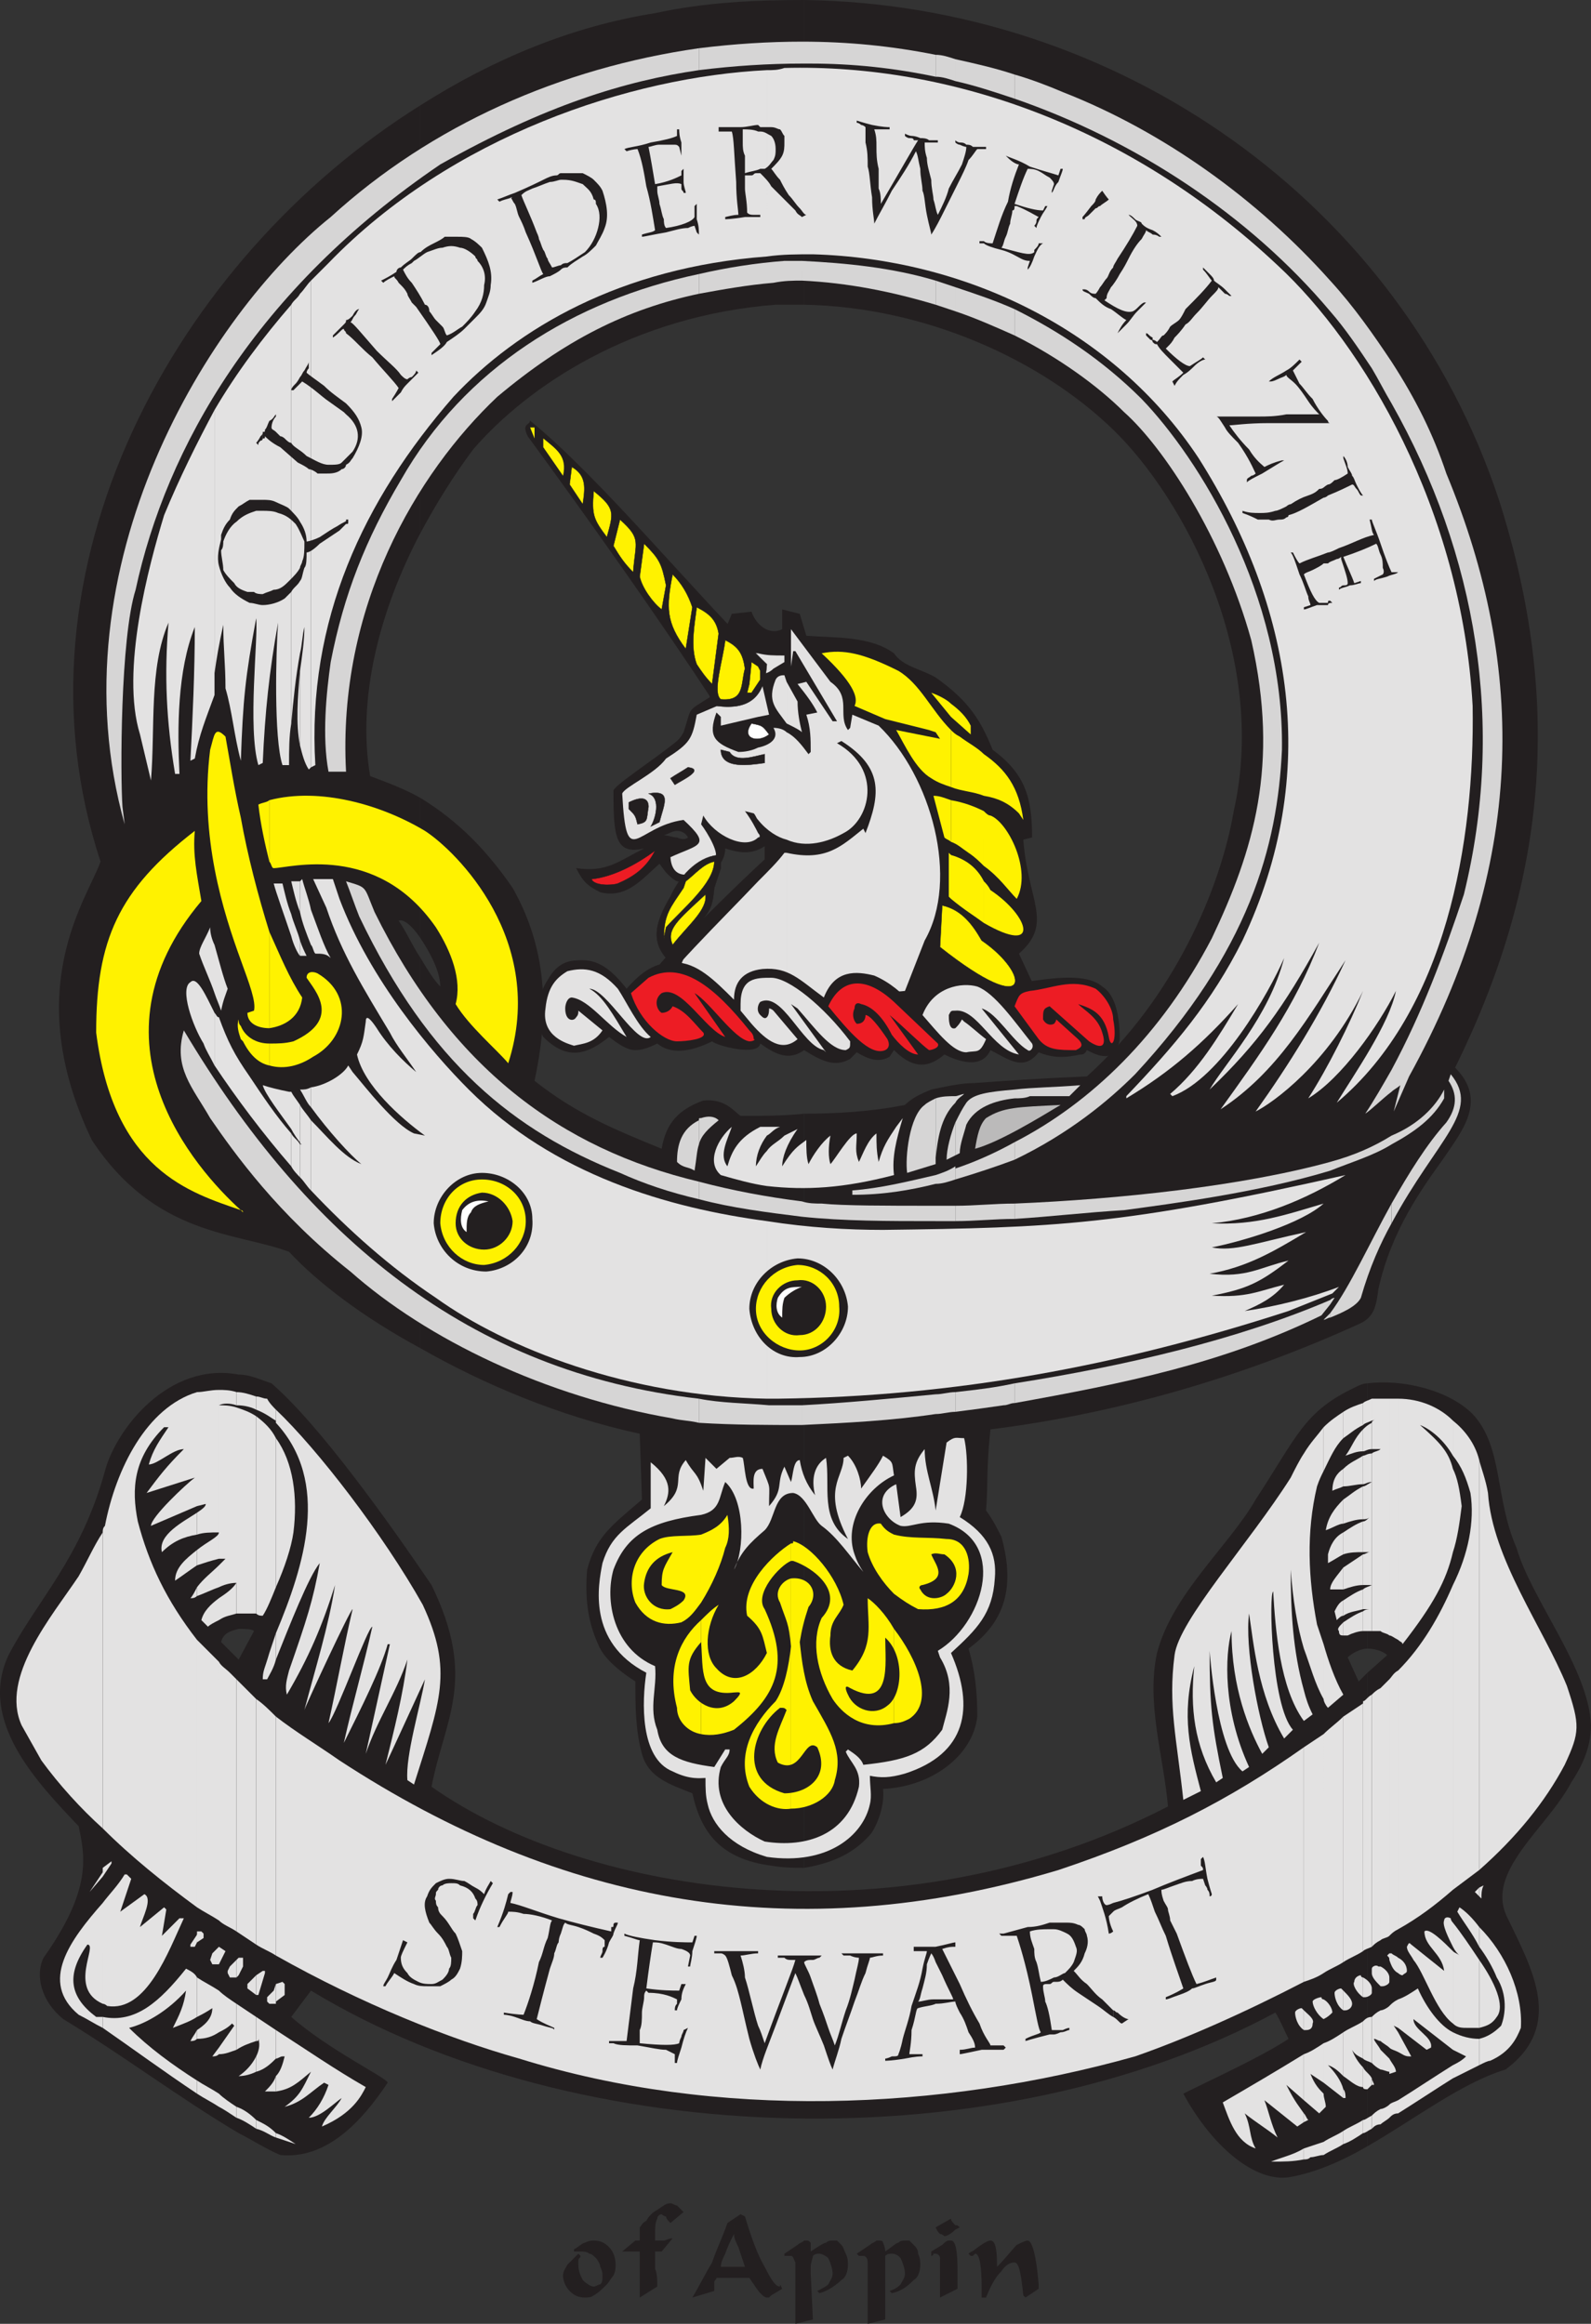 <svg xmlns="http://www.w3.org/2000/svg" width="544.407" height="795"><rect width="100%" height="100%" fill="#333333" stroke="none"/><path fill="#231f20" fill-rule="evenodd" d="M231.657 323.25v28.5l97.5-6.75c9-2.25 18-.75 24.75-7.5l-5.25-11.25c12-10.5 3-18 1.5-39l3-.75c0-13.5-2.25-21.75-13.5-30-4.5-11.25-9-17.25-19.5-24.75-5.25-3-11.25-3.75-14.25-8.25-8.25-6-20.25-5.25-30-6l-2.25-7.5-6-1.5v6.75c-4.5 2.25-9-1.5-10.5-6l-6.75.75-3.75 9-3.75-.75c-2.25 9-3 10.5 0 20.25-8.25 5.25-6 3-9 12-.75 1.5-1.5 2.25-2.25 3v30.75c1.5 0 3 .75 3.75 2.25-.75.75-2.25.75-3.75 0v15c6.75 1.5 16.5-3.75 16.5-11.25 4.5 1.5 9 2.25 13.5-.75v4.5c-9.75 9-20.25 19.5-30 29.25m0-39V253.5c-8.25 6.75-22.5 15.75-21.75 17.25 0 15.75.75 21.75 10.5 19.5-9 4.5-12.75 8.25-23.25 6.75 2.25 4.5 3.75 6 8.25 8.25 9 2.25 14.25-4.5 20.25-9.75l2.25 3c1.5 1.5 2.25 2.25 3.75 3v-15c-1.5 0-3-.75-4.5-.75 2.25-.75 3-1.5 4.5-1.5m0 67.5v-28.5c-9.75 10.5-18 21.75-23.25 30.75l23.25-2.25"/><path fill="#668acf" fill-rule="evenodd" d="m243.657 227.25 3.75 2.25 6.75 5.25c-9 4.5-9.75 3-10.5-7.5"/><path fill="none" stroke="#231f20" stroke-linecap="round" stroke-linejoin="round" stroke-miterlimit="10" stroke-width=".12" d="m243.657 227.25 3.75 2.25 6.75 5.25c-9 4.5-9.75 3-10.5-7.5zm0 0"/><path fill="#fff200" fill-rule="evenodd" d="M336.657 301.5v14.25c19.5 11.25 15.75-2.25 2.25-11.25-.75-1.5-1.5-2.25-2.25-3m0-24v18.75c5.25 3.75 8.25 8.25 11.25 11.25 5.25-9.75-3-26.25-9-28.5-.75 0-1.5-.75-2.25-1.5m0-19.5v14.25c4.5.75 8.25 2.25 12 6l1.5 2.25c-1.5-11.25-6-17.25-13.5-22.5m0 14.25V258c-2.25-2.25-5.25-3.75-8.25-6-1.5-.75-2.25-1.5-3-2.25v19.5c3.75 1.5 7.5 1.5 11.25 3m0 24V277.5c-3-1.5-6.75-3-11.25-3.75V288c2.25.75 3.75 2.25 6 3.75s3.75 3 5.25 4.5"/><path fill="#fff200" fill-rule="evenodd" d="M336.657 315.75V301.5c-2.25-4.5-6-7.5-11.25-9v15c4.5 3.75 8.25 6 11.25 8.25m-11.25-75v4.5l6.75 6v-3c-1.5-3-3.75-5.25-6.75-7.5m0 4.5v-4.5c-1.5-1.5-4.5-3-6.75-3.75l6.75 8.25m0 24v-19.5c-6.75-6.75-10.5-15.75-18-20.25-12-6-18.75-7.5-26.25-6 10.5 9.75 12.75 15 11.25 18l10.5 4.5 15 3.75 2.25.75 1.5 2.25-15-3c3 5.25 6.75 13.5 12 16.5 2.25 1.5 4.5 2.25 6.75 3m0 18.75v-14.25c-2.25-.75-3.75-1.5-6-1.5l3.75 14.25c.75.75 1.5.75 2.25 1.5m0 19.5v-15l-.75-.75v15l.75.75m-3.75 16.5.75-14.25c6.75 1.5 10.5 6.75 13.5 12 16.5 11.25 18 27.75-14.25 2.25"/><path fill="none" stroke="#231f20" stroke-linecap="round" stroke-linejoin="round" stroke-miterlimit="10" stroke-width=".12" d="m321.657 324 .75-14.25c6.75 1.5 10.5 6.75 13.5 12 16.5 11.25 18 27.75-14.25 2.25zm0 0"/><path fill="#e3e2e2" fill-rule="evenodd" d="M269.157 291.75v51l40.5-3.75 6.75-17.25c12-21 2.25-56.25-15.75-73.5l-9-3.75-.75 4.5-.75.75c-3.75-5.25 1.5-11.25-6-16.5l-13.5-18V228l.75-5.25h.75l14.25 24h-1.5l-9-13.5-3 .75c3 3.75 5.25 6.75 6.75 9.75l-3.75.75c1.5 4.5 1.5 8.25 1.5 12.75l-.75.75c-2.25-3-4.5-6-7.5-7.5v36.75c6.75 3 14.25.75 19.5-2.25 9-4.5 13.5-21.75-2.25-30.75l1.5-.75c14.25 9 13.5 18 8.25 31.5l-.75-1.5c-7.5 6-12.75 11.25-26.25 8.25"/><path fill="#e3e2e2" fill-rule="evenodd" d="M269.157 233.25v14.25c3 1.5 4.5 2.25 5.25 3-.75-3-1.5-6.75-1.5-10.5l-3.75-6.75m0 14.25v-14.25l-.75-2.25c-.75 0-2.25 0-3 1.5-3 7.5 0 9.75 3.75 15m0 39.75V250.5c-.75-.75-2.25-1.5-4.5-1.5 2.25 3.75-1.5 6-5.25 6.75v24.75c3 3.75 6.75 6 9.75 6.75m0 55.5v-51h-.75c-2.25 3-5.25 6-9 9.75v42l9.75-.75m-9.75-57.75v1.5c.75 0 .75-.75 0-1.5m0-49.5v9.75l3.75-.75-2.25-9.75-1.5.75m0-12v6.75c1.5.75 3.75 0 5.25-1.5l3.75-2.25v-2.25c-3.75 0-6 0-9-.75m0 6.75v-6.75c-2.25 0-4.5-1.5-8.25-3 1.5 4.5 4.5 9.75 8.25 9.75m0 15v-9.75l-21 9c-1.5 8.25-2.25 9.75-10.5 15-3.75 5.25-14.25 9.75-15 12 1.5 27 4.5 11.25 21 9 9.75 9 5.25 8.25-4.5 12.75.75 11.25 13.5 3.75 15 .75 2.25-1.5-2.25-9-4.5-12l.75-3c3.75 6.75 14.25 12 18.75 7.5V285c-.75-1.5-2.25-4.5-4.5-7.5l3 .75c.75.75.75 1.5 1.5 2.25v-24.75c-3 1.5-6 1.5-6.75 1.5-8.25-3-10.5-5.25-7.5-13.5l1.5 1.5v3l12.75-3m0 98.25v-42c-12.75 13.5-30.75 30.75-42 46.5l42-4.5"/><path fill="#ed1c24" fill-rule="evenodd" d="M211.407 302.25c-2.25.75-8.25.75-9-1.5 7.5-.75 15.75-5.25 21.75-9.75-3 6-7.5 9-12.75 11.25"/><path fill="none" stroke="#231f20" stroke-linecap="round" stroke-linejoin="round" stroke-miterlimit="10" stroke-width=".12" d="M211.407 302.25c-2.25.75-8.25.75-9-1.5 7.5-.75 15.75-5.25 21.75-9.75-3 6-7.5 9-12.75 11.25zm0 0"/><path fill="#231f20" fill-rule="evenodd" d="M222.657 282.75c1.5-2.25 3.75-9.75-.75-11.25 8.25-1.5 5.25 3.75 3.75 9.75l-3 1.5"/><path fill="none" stroke="#231f20" stroke-linecap="round" stroke-linejoin="round" stroke-miterlimit="10" stroke-width=".12" d="M222.657 282.75c1.5-2.25 3.75-9.75-.75-11.25 8.25-1.5 5.25 3.75 3.75 9.75zm0 0"/><path fill="#231f20" fill-rule="evenodd" d="M218.157 282c-.75-3-.75-3-3-5.25v-2.25c4.5-2.25 6.75-1.5 6.75 1.5-.75 4.5 0 5.25-3.75 6"/><path fill="none" stroke="#231f20" stroke-linecap="round" stroke-linejoin="round" stroke-miterlimit="10" stroke-width=".12" d="M218.157 282c-.75-3-.75-3-3-5.25v-2.25c4.5-2.25 6.75-1.5 6.75 1.5-.75 4.5 0 5.25-3.75 6zm0 0"/><path fill="#231f20" fill-rule="evenodd" d="m246.657 256.5 3 .75c2.25 3.75 8.25 1.5 12 .75v3c-5.25.75-15 2.25-15-4.5"/><path fill="none" stroke="#231f20" stroke-linecap="round" stroke-linejoin="round" stroke-miterlimit="10" stroke-width=".12" d="m246.657 256.5 3 .75c2.25 3.75 8.25 1.5 12 .75v3c-5.25.75-15 2.25-15-4.5zm0 0"/><path fill="#231f20" fill-rule="evenodd" d="m230.907 268.5-1.5-2.25c2.25-1.5 3.75-2.25 6-3.75 6 .75-2.25 4.5-4.5 6"/><path fill="none" stroke="#231f20" stroke-linecap="round" stroke-linejoin="round" stroke-miterlimit="10" stroke-width=".12" d="m230.907 268.5-1.5-2.25c2.25-1.5 3.75-2.25 6-3.75 6 .75-2.25 4.5-4.5 6zm0 0"/><path fill="#fff" fill-rule="evenodd" d="M257.157 247.5c3.75.75 3.75.75 6 3.75-3.75 3-9.75 1.5-6-3.75"/><path fill="none" stroke="#231f20" stroke-linecap="round" stroke-linejoin="round" stroke-miterlimit="10" stroke-width=".12" d="M257.157 247.5c3.75.75 3.75.75 6 3.75-3.75 3-9.75 1.5-6-3.75zm6.75-26.25v-1.5zm0 0"/><path fill="#fff" fill-rule="evenodd" d="M248.157 226.5c-1.5-3-2.25-2.25-.75-5.25 1.5 2.25 2.25 3 .75 5.25"/><path fill="none" stroke="#231f20" stroke-linecap="round" stroke-linejoin="round" stroke-miterlimit="10" stroke-width=".12" d="M248.157 226.5c-1.5-3-2.25-2.25-.75-5.25 1.5 2.25 2.25 3 .75 5.25zm0 0"/><path fill="#231f20" fill-rule="evenodd" d="M262.407 227.25c-.75 11.25-6 15.75-17.25 14.25-20.25-30.75-42-61.5-64.5-92.25-2.25-4.5.75-3.75.75-5.25 24.75 20.25 57 60 81 83.25"/><path fill="none" stroke="#231f20" stroke-linecap="round" stroke-linejoin="round" stroke-miterlimit="10" stroke-width=".12" d="M262.407 227.25c-.75 11.25-6 15.75-17.25 14.25-20.25-30.75-42-61.5-64.5-92.25-2.25-4.5.75-3.75.75-5.25 24.75 20.25 57 60 81 83.25zm0 0"/><path fill="#fff200" fill-rule="evenodd" d="M243.657 234c-2.25-2.25-3.75-4.5-5.25-6.75-2.25-6-.75-13.5 0-19.5 4.5 2.25 6.75 4.5 7.5 9l-2.25 17.25"/><path fill="none" stroke="#231f20" stroke-linecap="round" stroke-linejoin="round" stroke-miterlimit="10" stroke-width=".12" d="M243.657 234c-2.25-2.25-3.75-4.5-5.25-6.75-2.25-6-.75-13.5 0-19.5 4.5 2.25 6.75 4.5 7.5 9zm0 0"/><path fill="#fff200" fill-rule="evenodd" d="M207.657 183.75c-4.5-6-5.25-7.5-4.5-15.75 7.5 6 6.75 7.5 4.5 15.75"/><path fill="none" stroke="#231f20" stroke-linecap="round" stroke-linejoin="round" stroke-miterlimit="10" stroke-width=".12" d="M207.657 183.75c-4.5-6-5.25-7.5-4.5-15.75 7.5 6 6.75 7.5 4.5 15.75zm0 0"/><path fill="#fff200" fill-rule="evenodd" d="m255.657 237 .75-3 .75-7.5 2.25 1.5.75 1.5v3l-3 4.5h-1.5"/><path fill="none" stroke="#231f20" stroke-linecap="round" stroke-linejoin="round" stroke-miterlimit="10" stroke-width=".12" d="m255.657 237 .75-3 .75-7.5 2.25 1.5.75 1.5v3l-3 4.5zm0 0"/><path fill="#fff200" fill-rule="evenodd" d="M246.657 239.25c-3-2.25.75-13.5 1.5-20.25 4.5 2.25 6 4.5 6.75 9.75-1.5 5.25 0 11.25-8.25 10.5"/><path fill="none" stroke="#231f20" stroke-linecap="round" stroke-linejoin="round" stroke-miterlimit="10" stroke-width=".12" d="M246.657 239.25c-3-2.25.75-13.5 1.5-20.25 4.5 2.25 6 4.5 6.75 9.75-1.5 5.25 0 11.25-8.25 10.5zm0 0"/><path fill="#fff200" fill-rule="evenodd" d="M234.657 222c-6.75-9-6.75-14.25-4.5-25.5 3 3 5.25 6.75 6.75 11.25l-2.25 14.25"/><path fill="none" stroke="#231f20" stroke-linecap="round" stroke-linejoin="round" stroke-miterlimit="10" stroke-width=".12" d="M234.657 222c-6.75-9-6.75-14.25-4.5-25.5 3 3 5.25 6.75 6.75 11.25zm0 0"/><path fill="#fff200" fill-rule="evenodd" d="M226.407 208.5c-3-2.25-6.75-7.5-7.5-11.25l1.5-11.25c5.25 5.25 6 6.75 7.5 14.25l-1.5 8.25"/><path fill="none" stroke="#231f20" stroke-linecap="round" stroke-linejoin="round" stroke-miterlimit="10" stroke-width=".12" d="M226.407 208.5c-3-2.25-6.75-7.5-7.5-11.25l1.5-11.25c5.25 5.25 6 6.75 7.5 14.25zm0 0"/><path fill="#fff200" fill-rule="evenodd" d="M216.657 195.75c-3-3-4.5-5.25-6.75-9l2.25-9c7.5 6.75 5.25 7.5 4.5 18"/><path fill="none" stroke="#231f20" stroke-linecap="round" stroke-linejoin="round" stroke-miterlimit="10" stroke-width=".12" d="M216.657 195.75c-3-3-4.5-5.25-6.75-9l2.25-9c7.5 6.75 5.25 7.5 4.5 18zm0 0"/><path fill="#fff200" fill-rule="evenodd" d="m199.407 172.5-4.5-6.75.75-6c5.25 3 4.5 7.5 3.75 12.75"/><path fill="none" stroke="#231f20" stroke-linecap="round" stroke-linejoin="round" stroke-miterlimit="10" stroke-width=".12" d="m199.407 172.5-4.5-6.75.75-6c5.25 3 4.5 7.5 3.75 12.75zm0 0"/><path fill="#fff200" fill-rule="evenodd" d="m192.657 162.75-6.75-9.75v-3c4.5 3.75 8.25 6 6.75 12.75m-9.75-12.75-1.5-3.75h1.5zm0 0"/><path fill="#231f20" fill-rule="evenodd" d="M229.407 306.75c3.75-8.25 10.5-14.25 17.25-14.25v4.5l-2.25 6.75c-.75 7.5-1.5 7.5-6 13.5-2.25 3-9 7.5-4.5 10.5l-1.5 3.75c-11.25-7.5-8.25-15.75-3-24.75"/><path fill="none" stroke="#231f20" stroke-linecap="round" stroke-linejoin="round" stroke-miterlimit="10" stroke-width=".12" d="M229.407 306.75c3.75-8.25 10.5-14.25 17.25-14.25v4.5l-2.25 6.75c-.75 7.5-1.5 7.5-6 13.5-2.25 3-9 7.5-4.5 10.5l-1.5 3.75c-11.25-7.5-8.25-15.75-3-24.75zm0 0"/><path fill="#fff200" fill-rule="evenodd" d="M230.157 323.25c-2.25-5.25 1.5-8.25 11.25-17.25.75 5.25-6 10.5-11.25 17.25"/><path fill="none" stroke="#231f20" stroke-linecap="round" stroke-linejoin="round" stroke-miterlimit="10" stroke-width=".12" d="M230.157 323.25c-2.25-5.25 1.5-8.25 11.25-17.25.75 5.25-6 10.5-11.25 17.25zm0 0"/><path fill="#fff200" fill-rule="evenodd" d="M227.157 321c0-8.25 2.25-10.5 6.75-17.25l.75-2.25c3-2.25 6-6 9.75-6.75 0 7.5-11.25 16.5-16.5 22.5l-.75 3.75"/><path fill="none" stroke="#231f20" stroke-linecap="round" stroke-linejoin="round" stroke-miterlimit="10" stroke-width=".12" d="M227.157 321c0-8.25 2.25-10.5 6.75-17.25l.75-2.25c3-2.25 6-6 9.75-6.75 0 7.5-11.25 16.5-16.5 22.5zm0 0"/><path fill="#231f20" fill-rule="evenodd" d="m305.907 359.25-1.5 2.25c-3.75 2.25-7.5.75-11.25-1.5l-2.25 2.25c-5.25 3-9.75.75-15.75-3-5.25 3.75-9.75 1.5-15-2.25-.75 4.5-15 .75-16.5-.75-7.5 3.75-14.25 4.5-18.75.75-3 1.5-5.25 2.25-7.5 2.25-3 0-6-2.25-9-4.5-7.5 6-14.25 8.25-22.5 0-3.75-6.75-1.5-15 1.5-19.5 3.75-6.75 8.25-6.75 12-6.75 5.25 0 9.75 3 15 9.75 5.25-6 9.75-9 16.5-9 7.5 0 13.5 6 20.25 12.75 0-6 3-9.75 9.75-10.5 9-.75 12.75 3.75 21 9.75 3.75-9.75 11.25-9 17.25-7.5 5.25 2.25 9.75 6 13.5 10.5 3.75-6 9-11.25 20.25-10.5 5.25.75 9 3.75 12 8.25 1.5-3.75 2.25-4.5 5.25-6 6.75-.75 21-3.75 27 1.5 3.75 2.25 6 8.25 6 18-1.5 9-8.25 5.25-11.25 3.75-.75 1.5-1.5 1.5-2.25 1.5-6.75 1.5-10.5.75-14.25-.75-5.25 6.75-10.5 2.25-16.5-.75-3 6.75-11.25 3.75-15.75 1.5-4.5 3.75-9.75 6-17.25-1.5"/><path fill="#e3e2e2" fill-rule="evenodd" d="M186.657 345c.75-7.5 3.75-10.5 7.5-12.75 6-1.5 11.25-.75 17.25 6 3 4.5 6.75 12.75 11.25 16.5-4.5 3.75-15-16.5-21-16.5 4.5 2.25 8.25 9 12.75 16.5-6.75-3.75-12.75-12.75-18.75-13.5-1.5 0-2.25 2.25-2.25 3.75 0 4.5 3 4.5 3.75 3 .75-.75.75-1.5.75-2.25l8.25 6.75c-3 4.5-6.75 4.5-9.75 5.25-2.25-.75-11.25-3-9.75-12.75m144 15c-4.5 0-9.75-6.75-15-12.75 3.75-9.75 13.5-11.25 18.75-9.75 6 2.25 12.75 12 18.75 19.5.75 1.5-.75 3-1.5 2.25-5.25-3-10.5-12.75-15.75-14.25l12.75 15.75c-9-1.5-14.25-15.75-21.75-15-1.5 0-1.5 0-2.25 1.5 0 1.5 0 5.25 2.25 4.5.75-.75 1.5-1.5 2.25-3l.75.75c2.25 1.5 4.5 3.75 7.5 6-2.25 5.25-3 3.75-6.75 4.5m-48.75-.75c-7.5-1.5-14.25-20.25-21.75-16.5-.75.75-1.5 3 0 4.5.75.75 1.5 1.5 2.25.75s.75-2.25.75-3c.75 0 1.5.75 1.5.75l8.25 9.75c-5.25 4.5-10.5.75-15.75-5.25l-3.75-4.5v-2.25c0-9 5.25-9 10.5-9 6 0 18 9.75 27 21.75 0 2.25 0 2.25-1.5 3-5.25 0-10.5-7.5-16.5-14.25l-2.25-1.5 12 16.5-.75-.75"/><path fill="#ed1c24" fill-rule="evenodd" d="M231.657 356.25c-4.5 0-12.75-6.75-15.75-16.5l6-5.25c11.25-6 22.5 3 34.5 18 .75.75 1.5 1.5 1.5 3 .75 0 0 .75-1.5.75-5.25-.75-13.5-13.5-18.75-16.5l10.5 15c-6.75-2.25-15-18-21.75-15-3 2.25-1.5 6 0 6.75 1.5 0 3-.75 3.75-2.25 4.5 1.5 7.5 6 10.5 9 1.5 2.25-6 3-9 3m73.5-2.25c-3-6-6.75-9.75-10.5-10.5-1.5-.75-2.25 0-2.25 1.5-.75 1.5-.75 3.75.75 5.25 2.25 0 3-1.5 3-3 1.5 0 4.5 3.75 7.5 8.25.75 1.5.75 3-.75 3.75-5.25 2.25-12.75-6.75-19.5-15 4.5-9.75 12.75-10.5 22.5-1.5l15 14.25c.75 1.5-2.25 2.25-3 2.25-2.25-1.5-9-8.25-13.5-12l9.75 13.5c-3 0-6.75-3.75-9-6.75m50.25 1.5-8.25-11.25c1.5-3.75 1.5-4.5 5.25-5.25 7.5-.75 14.25-4.5 22.5-.75 3 2.25 6 6.75 6 10.5 1.5 7.5-.75 10.5-1.5 6-1.5-8.25-6-9.75-10.5-11.25 2.25 2.25 6.75 4.5 8.25 9.75 1.5 4.5 0 6-4.5 3l-13.5-12c-2.25.75-2.25 1.5-2.25 4.5.75 1.5 2.25 2.25 3.75 1.5 0 0 .75-.75.75-1.5l7.5 6.75c2.25 2.25.75 3-.75 3.75-6 0-9.75 0-12.75-3.75"/><path fill="#231f20" fill-rule="evenodd" d="M467.907 572.25v162c15.75-9 32.25-21.75 47.25-26.25 20.25-15 9-34.5.75-51.75-8.25-15.75 13.5-30.75 21.75-46.5 3-4.5 6.75-11.25 6.75-19.5-.75-19.5-20.25-42.75-25.5-60.75-7.5-17.25-4.5-34.5-15-45.75-8.25-8.25-24-12-36-10.5V564c2.25 0 5.25.75 6.75 2.25l-6.75 6"/><path fill="#231f20" fill-rule="evenodd" d="M467.907 564v-90.75c-1.5 0-3 .75-4.5 1.5-17.25 8.25-19.5 16.5-33.75 38.25-9 15.75-28.5 32.25-33.75 52.5-3.75 17.25 2.25 35.25 3.75 52.5-91.5 47.25-198.75 30.75-252-6.75 4.5-23.25 15.75-36.75 0-69-14.25-21-38.25-54.75-54.75-69-4.5-1.5-7.5-3-11.25-3v87c2.25 0 4.5 0 5.25.75l-5.25 9.75v162c4.5 2.25 9 5.25 14.25 7.5 15.75 1.5 27.75-11.25 36.75-24.75 0-1.5-20.25-11.25-33-22.5l6.75-9c91.5 55.5 235.5 58.5 330 7.5 1.5 2.25 3 6 4.5 9-9 6-25.5 13.5-36 18.75 9.75 18 24.75 30.75 36.75 28.5 8.25-1.5 17.25-5.25 26.25-10.5v-162l-3 3-3.75-8.25c1.5-1.5 4.5-3 6.75-3"/><path fill="#231f20" fill-rule="evenodd" d="M81.657 557.25v-87c-24-4.5-42 18.75-45.75 33-8.25 30-23.25 44.25-33 63-10.5 22.5 9.75 43.5 24 58.5 2.25 10.5 4.5 21.75-12 45-3 6-.75 15 6.75 21 21 12.75 39.75 27 60 39v-162l-6-6c.75-3 3-3.75 6-4.5"/><path fill="#e3e2e2" fill-rule="evenodd" d="M506.157 697.5v9c1.5-.75 3-1.5 3.75-1.5 6.75-3 9-7.5 10.5-11.25.75-12-5.25-25.5-14.25-34.5V666c2.25 3 4.5 6.75 6 10.5 3.75 6 3 12.75 1.5 16.5-2.25 2.25-4.5 3.75-7.5 4.5"/><path fill="#e3e2e2" fill-rule="evenodd" d="M506.157 670.5v23.25c3-.75 4.5-1.5 6-3.75 3-3.75-.75-12-6-19.5m0-24.75v3l.75.75c0-1.5 0-3 .75-4.5l-1.5.75m0-146.25v140.25c12.75-11.25 22.5-23.25 29.25-36 5.25-11.25 5.25-13.5.75-27-8.25-20.25-25.5-43.5-27-66-.75-4.5-2.25-8.25-3-11.25"/><path fill="#e3e2e2" fill-rule="evenodd" d="M506.157 639.75V499.5c-1.5-6-5.25-10.5-9-13.5v12c3 3.75 4.5 7.5 6 12.75 1.5 9.75-.75 21-6 31.5V646.5l9-6.75m0 9v-3l-1.5 1.5zm0 17.25v-6.75c-2.25-3-4.5-5.25-6.75-6.75l-.75 1.5c2.25 3.75 5.25 7.5 7.5 12m0 27.75V670.5c-3-4.5-6-9-9-12.75V666c.75 1.5 1.5 2.25 2.25 3-.75-.75-1.5-.75-2.25-1.5v24.75c1.5 1.5 3 1.5 5.25 1.5h3.75m0 12.75v-9c-3 0-6-.75-9-2.25v6l4.5 2.25c-1.5 1.5-3 2.25-4.5 3v4.5l9-4.5"/><path fill="#e3e2e2" fill-rule="evenodd" d="M497.157 502.5V531c1.5-4.5 2.25-9.75 3-15.75-.75-6-1.5-9.75-3-12.75m0-4.5v-12c-4.5-4.5-11.25-7.5-18.75-7.5V561c.75.75 1.5.75 1.5 1.5 10.5-13.5 15-21.75 17.25-31.5v-28.5c-1.5-6-4.5-9-11.25-15 3.75 1.5 8.25 5.25 11.25 10.5m0 148.5V542.25c-4.5 10.5-10.5 21-18.75 29.25V660c6.75-3.75 12.75-8.25 18.75-13.5m0 19.5v-8.25s-.75-.75-.75-1.5c-1.5-.75-2.25 0-2.25.75-.75 1.5 1.5 6 3 9m0 26.25V667.5c-3-3-8.25-8.25-9.75-6.75 0 5.25 6 7.5 6.75 13.5l-11.25-9c-.75-.75-.75-.75-1.5.75 0 1.5 1.5 3 2.25 4.5 3.75 4.5 7.5 17.25 13.5 21.75m0 9v-6c-4.5-2.25-9-8.25-12-15-2.25 1.5-4.5 3-6.75 3.75v9.75l9.75 7.5 1.5-.75c.75-3.75-6-6-6-9.75l13.5 10.5m0 9.75v-4.5c-6 3.75-12.75 8.25-18.75 12v4.5c6-3.75 12.75-8.25 18.75-12m-18.75-15.75V702c1.5.75 2.25 1.5 3.75 1.5h.75l-4.5-8.25m0-25.5V675s.75.75 1.5.75c.75-.75 1.5-.75 1.5-1.5 0-2.25-1.5-3.75-3-4.5m0-108.75v-82.5h-3v81c.75 0 1.5.75 3 1.5m0 99v-88.5c-1.5.75-2.25 2.25-3 3v87.75c.75-.75 1.5-1.5 3-2.25m0 15v-5.25c-.75-.75-1.5-.75-2.25-1.5h-.75v2.25c.75 2.25 1.5 3.75 3 4.5m0 18.75V684c-1.5.75-2.25 1.5-3 2.25v14.25c.75.75 1.5.75 3 1.5v-6.75l-1.5-2.25 1.5.75m0 29.25v-4.5c-1.5.75-2.25.75-3 1.5v4.5c.75-.75 1.5-1.5 3-1.5m-3-18.75v5.25l2.25-.75c0-1.5-1.5-3-2.25-4.5m0-144.75v-81h-3V558c.75.75 2.25.75 3 1.5m0 102.75V574.5l-3 3v86.25c.75-.75 2.25-.75 3-1.5m0 8.25v-2.25l-.75.75c.75.75.75.75.75 1.5m0 7.5v-1.5c0-1.5-1.5-3-3-3.75v6.75h.75c.75 0 2.25-.75 2.25-1.5m0 22.5v-14.25c-.75.75-2.25 1.5-3 1.5v10.5c.75.75 2.25 1.5 3 2.25m0 8.25v-4.5l-3-3V708c.75 0 2.25.75 3 .75m0 15.75V720c-.75.75-2.25 1.5-3 1.5v5.25c.75-.75 2.25-1.5 3-2.25m-3-246v17.25h-3v-9c0-.75.75-.75 1.5-1.5-.75.75-1.5.75-1.5.75v-7.5h3m0 79.5v-62.25c-.75.75-2.25.75-3 1.5V558h3m0 105.75V577.5c-1.5.75-2.25 1.5-3 2.25V666c.75-.75 1.5-1.5 3-2.25m0 15.75v-6.75h-.75c-.75-.75-2.25 0-2.25.75v1.5c0 1.5 1.5 3 3 4.5m0 18.75v-10.5c-1.5.75-2.25 1.5-3 2.25v15.75c.75.75 1.5 1.5 3 2.25v-6.75c-.75-1.5-2.25-3-2.25-3.75.75 0 1.5.75 2.25.75m0 28.5v-5.25c-1.5.75-2.25 1.5-3 2.25v4.5c.75-.75 1.5-1.5 3-1.5m-3-15.75v2.25h.75c0-.75-.75-1.5-.75-2.25m0-225v-7.5c-1.5.75-2.25.75-3 1.5v7.5c.75-.75 1.5-.75 3-1.5"/><path fill="#e3e2e2" fill-rule="evenodd" d="M469.407 495.75v-9c-1.5.75-2.25 1.5-3 2.25v7.5c.75 0 1.5-.75 3-.75m0 11.25v-9.75c-1.5 0-2.25.75-3 .75v9.75c.75 0 1.5-.75 3-.75m0 0v35.25h-3v-10.5c.75 0 1.5-.75 2.25-.75h-2.25v-10.5c.75 0 1.5-.75 2.25-1.5-.75.75-1.5.75-2.25.75V508.5c.75 0 1.5-.75 3-1.5m0 51v-15.75c-1.5.75-2.25.75-3 1.5v6.75h2.25s-1.5 0-2.25.75V558h3m0 108v-86.25c-1.5.75-2.25 2.25-3 2.25v85.5c.75-.75 1.5-.75 3-1.5m0 15.75v-1.5c0-1.5-1.5-3-3-3.75v6.75h.75c.75 0 2.25-.75 2.25-1.5m0 24V690c-1.5 0-2.25.75-3 1.5v12.75c.75.75 1.5.75 3 1.5m0 7.5V711c-.75-1.5-2.25-2.25-3-3.75V714c0 .75.75.75 1.5.75l1.5-1.5m0 15v-4.5c-1.5.75-2.25 1.5-3 1.5v4.5c.75 0 1.5-.75 3-1.5m-3-240.75V480c-2.25.75-4.5 1.5-6.75 3v9c2.25-1.5 3.75-3 6.75-4.5"/><path fill="#e3e2e2" fill-rule="evenodd" d="M466.407 496.5V489c-3 3-3.75 6-6 9 2.25-.75 3.75-1.5 6-1.5m0 11.25V498c-2.25 1.5-4.5 2.25-6.75 4.5v6c2.25 0 4.5-.75 6.75-.75m0 12V508.5c-3 1.5-4.5 3-6.75 4.5v8.25c2.25-.75 4.5-1.5 6.75-1.5m0 11.25v-10.5c-2.25.75-4.5 2.25-6.75 3.75v7.5c2.25-.75 4.5-.75 6.75-.75m0 11.25v-10.5l-6.75 4.5v7.5c2.25-.75 4.5-1.5 6.75-1.5m0 8.25v-6.75c-2.25.75-4.5 2.25-6.75 3.75v5.25c2.25-1.5 4.5-1.5 6.75-2.25m0 7.5v-6.75c-2.25.75-4.5 2.25-6.75 3.75v4.5h1.5c1.5-.75 3.75-1.5 5.25-1.5m0 109.5V582v.75l-6.75 4.5v84c2.25-1.5 4.5-2.25 6.75-3.75m0 15.75v-6.75s-.75 0-.75-.75c-.75 0-2.25.75-2.25 2.25-.75.75.75 3.75 3 5.25m0 21V691.5c-2.25 1.5-4.5 2.25-6.75 3.75v15c2.25 1.5 4.5 3.75 6.75 3.75v-6.75c-1.5-1.5-3-3.75-3.75-6 .75 1.5 2.25 2.25 3.75 3m0 25.5v-4.5c-2.25 1.5-4.5 2.25-6.75 3.75v4.5c2.25-.75 4.5-2.25 6.75-3.75m-6.75-15v3h.75c0-.75 0-2.25-.75-3m0-33.75v6.75h.75c.75 0 2.25-.75 2.25-2.25s-1.5-3-3-4.5m0-189v-9c-2.25 1.5-4.5 3-6.75 5.25v15c2.25-4.5 3.75-8.25 6.75-11.25"/><path fill="#e3e2e2" fill-rule="evenodd" d="M459.657 508.5v-6c-2.25 1.5-3.75 3.75-3.75 7.5 1.5-.75 2.25-.75 3.75-1.5m0 12.75V513c-3 3-5.25 6-6 10.5 2.25-.75 4.5-2.25 6-2.25m0 10.5v-7.5c-3 1.5-4.5 4.5-5.25 7.5v3c1.5-.75 3.75-2.25 5.25-3m0 12v-7.5c-2.25 3-4.5 5.25-4.5 7.5h4.5m0 9v-5.25c-1.5.75-2.25 2.25-3 3.75l.75 3c.75-.75 1.5-1.5 2.25-1.5m0 6.75V555c-1.5 1.5-2.25 2.25-1.5 3 0 1.5.75 1.5 1.5 1.5m0 111.75v-84c-2.25 2.25-4.5 3.75-6.75 6V675c2.25-1.5 4.5-2.25 6.75-3.75m0 16.5V681l-.75-.75c-.75 0-2.25.75-2.25 1.5 0 1.5.75 4.5 3 6m0 22.5v-15c-2.25 1.5-4.5 3-6.75 3.75v13.5l6.75 5.25v-3c-.75-3-3-6-5.25-8.25 2.25.75 3.75 2.25 5.25 3.75m0 23.25V729c-2.25 1.5-4.5 2.25-6.75 3.75v4.5c2.25-1.5 4.5-2.25 6.75-3.75m-6.75-17.25v5.25l.75-.75c0-1.5-.75-3-.75-4.5m0-32.25v6.75c1.5-.75 2.25-1.5 3-2.25 0-1.5-1.5-3.75-3-4.5m0-121.5v18.75c0 .75.75 2.25 1.5 3l5.25-4.5c-3-5.25-5.25-12-6.75-17.25m0-59.25v-15c-2.25 3-4.5 5.25-6.75 9V564c2.25 6 3.75 12 6.75 17.25V562.5l-2.25-6.75c-3-15.75-3.75-31.5 0-47.25.75-2.25 1.5-3.75 2.25-5.25m0 171.75v-81.75l-6.75 4.5V678c2.25-.75 4.5-1.5 6.75-3m0 15.75V684c-.75 0-.75-.75-.75-.75-.75 0-3 .75-3 1.5 0 1.5 1.5 4.5 3.75 6m0 21.75V699c-2.25 1.5-4.5 3-6.75 3.75v15.75l5.25 4.5 1.5-1.5v-5.25c-1.5-1.5-3-3-4.5-6.75l4.5 3m0 24.75v-4.5l-6.75 2.25v3.75c.75 0 1.5 0 2.25-.75 1.5 0 3-.75 4.5-.75m-6.75-14.25v3l1.5-.75c-.75-.75-.75-1.5-1.5-2.25m0-35.25v6.75h.75c1.5 0 2.25-.75 2.25-2.25.75-1.5-1.5-3-3-4.5m0-109.5v10.5l3-2.25c-1.5-3-2.25-5.25-3-8.25m0-14.25v-66.75c-1.5 2.25-3 5.25-4.5 8.25-14.25 22.5-38.25 48.75-39.75 60.75-2.25 17.25.75 28.5 3 49.5l6-3c-3.75-14.25-6.75-25.5-2.25-42.75-1.5 14.25 0 27 7.5 39.75l2.25-1.5c-3.75-18-4.5-24.75-4.5-43.5 0 0 2.25 33.75 11.25 41.25l2.25-1.5c-9-19.5-8.25-38.25-6-46.5 0 19.5 6 33.75 10.5 42l2.25-2.25c-3.75-10.5-8.25-34.5-6.75-45.75 1.5 9.75 3 27.75 12 42.75l3-3c-7.5-8.25-8.25-47.25-6.75-47.25.75 12.75 2.25 33 10.5 44.25v-10.5c-3.75-13.5-4.5-27-4.5-41.25.75 10.5 2.25 19.5 4.5 27"/><path fill="#e3e2e2" fill-rule="evenodd" d="M446.157 678v-80.25c-25.5 18-50.25 30.75-84 42-90 27-170.25 12-246-37.5-7.5-5.25-15-9.75-21.75-15V669c29.25 16.5 59.25 28.5 83.25 35.25 67.5 21 144 18 210.75-.75 17.25-6 37.5-15 57.75-25.5m0 16.5v-6.75l-.75-.75c-.75 0-2.25.75-2.25 1.5 0 1.5.75 4.5 3 6m0 24v-15.75c-9.75 6-18.75 11.25-27.75 16.5 2.25 6 4.5 13.5 11.25 15.75-2.25-3.75-1.5-7.5-3.75-12 3.75 3 7.5 5.25 11.25 8.25-2.25-4.5-3-9-4.5-12.75l11.25 9 2.25-1.5v-3c-1.5-2.25-3-3.75-6-9.75l6 5.25m0 20.25V735c-3.75 2.25-7.5 3-11.25 4.5 4.5 0 7.5 0 11.25-.75m-351.75-9v1.5l6.75 2.25c-2.25-1.5-4.5-3-6.75-3.75m0-19.5v5.25c5.25-.75 7.5-3 12-6.75-3 6-3.75 8.25-9 12 6-1.5 9-5.25 13.5-8.25l1.5.75c-1.5 4.5-3.75 8.25-6.75 11.25 3.75 0 9-5.25 11.25-6.75-1.5 3-6 6.75-6.75 9.75 10.5-4.5 13.5-10.5 15-13.5-10.5-6-20.25-12.75-30.75-19.5v9.75c.75 0 1.5-.75 2.25-.75h.75c-.75 3-1.5 5.25-3 6.75m0-31.5v6l3-2.25v-3.75l-.75-.75-2.25.75"/><path fill="#e3e2e2" fill-rule="evenodd" d="M94.407 558.75v9c4.5-11.25 11.25-28.5 15-33-2.25 12.75-4.5 19.5-10.5 36.75-.75 3-1.5 5.25-.75 8.25 7.5-12.75 12-23.25 16.5-37.5-2.25 14.25-6.75 28.5-10.5 42.75.75-2.25 15.75-34.5 16.5-34.5-3 12.75-5.25 25.5-8.25 39 3-3.75 13.5-33 15-33-3 13.5-6.75 26.25-9.75 39.75 6-12 12.75-25.5 15-33.75h.75l-8.25 37.5c3.75-11.25 10.5-21 14.25-32.25-1.5 12-4.5 24-7.5 36 .75-1.5 13.5-29.25 13.5-29.25-1.5 9-6.75 26.25-6 34.5l2.25 1.5c9-28.5 13.5-39 3-61.5-13.5-24-36-53.25-50.25-66.75v4.5c18.75 20.25 9.75 48.75 0 72"/><path fill="#e3e2e2" fill-rule="evenodd" d="M94.407 492v51c3-6.75 5.25-13.5 6-18.75 1.5-12 0-24-6-32.25m0-5.25v-4.5c-.75-.75-2.25-2.25-3-3.75-1.5 0-2.25-.75-3.75-.75v4.5c3.75 1.5 5.25 3 6.75 3.75v.75"/><path fill="#e3e2e2" fill-rule="evenodd" d="M94.407 543v-51c-1.5-3-3.75-5.25-6.75-7.5V552c.75.75 1.5.75 2.25.75 1.5-2.25 3-6 4.5-9.75m0 24.75v-9l-2.25 6.75c-1.5 5.25-2.25 6-2.25 9h1.5c.75-1.5 2.25-3.75 3-6.75m0 101.25v-81.75c-2.25-2.25-4.5-4.5-6.75-6v84c2.25 1.5 4.5 2.25 6.75 3.75m0 15.75v-6l-.75 2.25-2.25 2.25v1.5l.75.75h2.25v-.75m0 19.5v-9.75l-6.75-4.5v8.25c.75 0 .75 0 .75-.75.75 2.25 0 4.5-.75 6v5.25c3-.75 5.25-3 6.75-4.5m0 11.25v-5.25c-.75 2.25-2.25 3.75-3.75 5.25h3.75m0 15.75v-1.5c-2.25-2.25-3.75-3-6.75-4.5v3c3 .75 4.5 2.25 6.75 3m-6.75-55.5v6.75h.75l2.25-7.5v-.75h-.75l-2.25 1.5m0-193.5v-4.5c-2.25-.75-4.5-1.5-6.75-1.5v4.5c3 0 5.25.75 6.75 1.5"/><path fill="#e3e2e2" fill-rule="evenodd" d="M87.657 552v-67.5c-2.25-1.5-4.5-2.25-6.75-3v60-.75V552h6.75m0 113.25v-84l-6.75-6.75v86.25l6.75 4.5m0 17.25v-6.75l-3 3v1.5l3 2.25m0 15.75V690l-6.75-4.5v15.75c2.25-1.5 4.5-2.25 6.75-3m0 10.5v-5.25c-1.5 3-3.75 5.25-6 6.75 2.25 0 4.5-.75 6-1.5m0 19.5v-3c-2.25-2.25-4.5-3.75-6.75-4.5v3.75c2.25.75 4.5 2.25 6.75 3.75m-6.75-57.75v6l.75-.75 1.5-3v-3h-1.5l-.75.75m0-189.75v-4.5c-2.25-.75-4.5-.75-6-.75v5.25c1.5-.75 3.75-.75 6 0m0 60.75v-60c-2.25-.75-4.5-.75-6-.75v52.5h2.25l-2.25 2.25v7.5c1.5-.75 3.75-1.5 6-1.5"/><path fill="#e3e2e2" fill-rule="evenodd" d="M80.907 552v-10.5c-1.5 2.25-3.75 3.75-6 5.25v7.5c2.25-1.5 3.75-1.5 6-2.25m0 108.75V574.5l-2.25-2.25c-1.5-1.5-3-2.25-3.75-3.75V657c1.5 1.5 3.75 2.25 6 3.75m0 15.75v-6l-2.25 2.25-.75 1.5v.75l.75 1.5h2.25m0 24.75V685.5c-2.25-1.5-4.5-3-6-4.5v14.25c1.5-.75 3-1.5 4.5-3l.75.75-5.25 7.5v2.25c2.25 0 3.75-.75 6-1.5m0 23.25v-3.75c-2.25-1.5-4.5-3-6-4.5v4.5c1.5.75 3.75 2.25 6 3.75m-6-58.5v6l2.25-4.5-2.25-1.5m0-185.25v-5.25c-3 0-5.25.75-7.5.75v39l3-.75c0 .75-.75 1.5-3 3v7.5c2.25-.75 4.5-.75 7.5-.75v-43.5h-1.5 1.5m0 52.5v-9c0 1.5-3.75 3-7.5 6v5.25c2.25-.75 4.5-1.5 7.5-2.25m0 9.75v-7.5c-2.25 2.25-5.25 4.5-7.5 7.5v3c2.25-.75 5.25-2.25 7.5-3m0 11.25v-7.5c-3 2.25-5.25 4.5-6 7.5l2.25 2.25c.75-.75 2.25-1.5 3.75-2.25m0 102.75v-88.5l-7.5-7.5v91.5c2.25 1.5 5.25 3 7.5 4.5m0 15v-6l-2.25 2.25-.75 2.25.75 1.5h2.25m0 23.25V681c-2.25-1.5-5.25-3-7.5-4.5V690c1.5-.75 3-1.5 5.25-3 0 3.75-3 6-5.25 7.5v3c3 0 5.25-.75 7.5-2.25m0 7.5v-2.25l-2.25 3c.75 0 1.5 0 2.25-.75m0 18v-4.5c-2.25-1.5-5.25-3-7.5-4.5v4.5c2.25 1.5 5.25 3 7.5 4.5m-7.5-60v3.75l2.25-1.5v-1.5l-.75-.75h-1.5m0-145.5v-39c-17.25 5.25-27.75 26.25-31.5 45.75-.75.75-.75 1.5-.75 2.25V625.5c9.75 9.75 21 18.75 32.25 27V561c-10.5-13.5-16.5-26.25-20.25-40.5-2.25-11.25-1.5-21.75 9-32.25h1.5c-3 4.5-5.25 7.5-6.75 12.75 3 0 8.25-5.25 12-5.25-6 6-8.25 9-12.75 15l16.5-5.25c-3 2.25-15 13.5-15 16.5l15.75-6.75"/><path fill="#e3e2e2" fill-rule="evenodd" d="M67.407 525v-7.5c-4.5 3-13.5 7.5-12 13.5 3.75-3.75 7.5-5.25 12-6m0 10.5v-5.25c-3.75 3-7.5 6-7.5 10.5 2.25-1.5 5.25-3.75 7.5-5.25m0 10.5v-3c-.75 1.5-1.5 3-2.25 3.75.75 0 1.5 0 2.25-.75m0 118.5.75-3.75-3 4.5v.75h1.5l.75-1.5m0 25.5v-13.5c-.75-1.5-2.25-2.25-3.75-3-9 11.25-17.25 18.75-28.5 16.5v3.75c9.75 6.75 21 15 32.25 22.5v-4.5c-8.25-5.25-16.5-11.25-23.25-18 6-1.5 13.5-6 19.5-12.75-.75 5.25-2.25 8.25-4.5 12.75 3.75-1.5 6-2.25 8.25-3.75"/><path fill="#e3e2e2" fill-rule="evenodd" d="M67.407 697.5v-3c-.75 1.5-1.5 2.25-2.25 3.75.75 0 1.5 0 2.25-.75M35.157 651v34.5s.75 0 1.5.75c13.5 2.25 21-18.75 26.25-30h-1.5l-6 6 1.5-9-.75-.75-8.25 6.75c.75-3 4.5-9.75 1.5-11.25l-8.25 6 3.75-11.25-1.5-1.5h-.75c-2.25 3.75-5.25 6.75-7.5 9.75m0-10.5v1.5l3-4.5v-.75l-3 2.25v1.5m0-15V524.25c-3 4.5-5.25 9.75-8.25 15-9 13.5-27 34.5-19.5 51l6.75 12c6 8.25 13.5 16.5 21 23.25m0 16.5v-1.5l-4.5 6.75zm0 43.5V651c-11.25 12.75-21.75 27-8.25 38.25 3 1.5 5.25 3 8.25 4.5V690h-2.25c-9-6.75-10.5-14.25-3-24.75 3.75 0-6.75 15 5.25 20.25"/><path fill="#fff" fill-rule="evenodd" d="m35.157 635.25 1.5-.75-1.5.75"/><path fill="#231f20" fill-rule="evenodd" d="M275.157 381v258c9-1.5 16.5-4.5 22.5-11.25 1.5-1.5 5.25-9 4.5-15.75 16.5-.75 30.75-11.25 32.25-24.75 0-8.25-.75-15.75-3-23.25 11.25-8.25 16.5-19.5 11.25-38.25-1.5-3-3-6-5.25-9 .75-9 0-13.5 1.5-27.75 42-5.25 84.75-17.25 126-36 5.25-2.25 6-6 6.75-12 4.5-20.25 15-34.5 22.5-45 6-9 15-19.5 3.75-30.75 30.75-62.25 37.5-123.75 15-194.25-33.75-102-130.5-169.5-237.75-171v104.25c41.25.75 81 18.75 105.75 42.75 24 23.25 53.25 77.25 41.25 130.5-4.5 26.25-20.25 63.75-50.25 90.75-18 .75-27.75 1.5-38.25 2.25-5.25 0-11.25 1.5-15 2.25-3.75 1.5-6.75 3-9 5.25-11.25 2.25-23.25 3-34.5 3"/><path fill="#231f20" fill-rule="evenodd" d="M275.157 104.25V0c-16.5 0-33.75.75-51 4.5-28.5 4.5-55.5 15.75-80.25 31.5v146.25c5.25-9.75 11.25-19.5 18-28.5 18.75-21.75 54.75-45.75 103.5-49.5h9.75m0 534.75V381c-6.75.75-14.25.75-21.75.75-2.25-1.5-5.25-6-12.75-5.25-8.25 3-12.75 7.5-14.25 16.5-16.5-6.75-29.25-12-43.5-23.25 4.5-21 5.25-43.5-7.5-66-8.25-12-18-22.5-31.5-30.75v48c3 4.5 6.75 11.25 6.75 16.5-2.25-2.25-4.5-6-6.75-9.75v133.5c21 12 47.25 23.25 75 29.25l.75 22.5c-10.5 9-15.75 12.75-18.75 24-.75 9 0 17.25 3.75 25.5 2.25 6 10.5 11.25 12.75 12.75 0 8.25 0 16.5 2.25 24.75s9.75 10.5 17.25 13.5c3 13.5 9.75 22.5 27 24.75 4.5.75 7.5.75 11.25.75"/><path fill="#231f20" fill-rule="evenodd" d="M143.907 182.25V36c-84 52.5-142.5 159-109.5 258.75-4.5 12.75-27.75 43.5-3 95.25 21.75 33 49.5 31.5 67.5 38.25 9.75 10.5 25.5 22.5 45 33v-133.5c-3-4.5-5.25-9.75-7.5-12.75 1.5-.75 4.5 1.5 7.5 6v-48c-5.25-3-11.25-5.25-17.25-7.5-4.5-26.25 3-56.25 17.25-83.25"/><path fill="#e3e2e2" fill-rule="evenodd" d="M262.407 635.25c-12.75-3.75-18.75-11.25-20.25-18-.75-3-.75-5.25-.75-9-1.5 0-5.25.75-11.25-2.25-11.25-4.5-10.5-24-9-33.75-20.25-10.5-16.5-30-15-37.5 3-9.75 8.25-12 16.5-18.75v-15.75c7.5 6 6.75 10.5 4.5 15 8.25-6.75 2.25-9.75 7.5-15.75 3 5.25 3.75 3.75 6 10.5l.75-11.25 3.75 3.75 4.5-3.75c1.5 0 3-.75 4.5 0 .75 2.25.75 11.25 3.75 10.5 0-2.25-.75-6.75 3-6.75 3 7.5 2.25 4.5 2.25 12.75 5.25-6 2.25-7.5 5.25-13.5l2.25 5.25c.75-2.25.75-7.5 3-7.5.75 4.5 2.25 8.25 5.25 12-1.5-6 0-10.5 3.75-12.75 1.5 9.75-2.25 21 7.5 27.75-9-17.25-1.5-21-1.5-27.75l1.5-.75c3 3 4.5 8.25 4.5 11.25 3.75-5.25 6-8.25 7.5-11.25 3.75 2.25 3 2.25 3.75 6.75-9.75 4.5-17.25 16.5-13.5 27 .75 2.25 1.5 3.75 3 6-4.5-5.25-9-12-14.25-15.75-3-2.25-5.25-10.5-9.75-11.25-6.75 0-6 9-9.75 12.75-5.25 4.5-8.25 7.5-10.5 13.5 3.75-6.75 3.75-24-3-30-2.25 5.25-1.5 9.75-8.25 11.25-17.25 2.25-25.5 6.75-30 18.75-3 10.5 0 27 14.25 33 .75 7.5-2.25 14.25.75 21.75 1.5 9 8.25 11.25 19.5 12.75l3.75-6h1.5c0 2.25-1.5 3-3 6-3.75 12.75 6.75 21.75 15 25.5 14.25 2.25 28.5-2.25 32.25-18.75.75-6-3-8.25-4.5-12l.75-.75c2.25 1.5 4.5 3 5.25 5.25 14.25-1.5 21-3.75 27-12 1.5-6 5.25-15-.75-24.75l-.75-2.25c15-9 24-36 3.75-43.5-9.75-1.5-12.75 1.5-16.5.75-6-2.25-9.75-10.5-1.5-14.25l1.5 11.25c5.25-3 6-6 5.25-10.5-.75-5.25-.75-8.25 3-12.75 0 7.5 3 13.5 3.75 21l3.75-23.25c3-2.25 3-1.5 6-1.5 1.5 6 1.5 21-1.5 27 9.75 6 12.75 12.75 12 21-.75 12-6 17.25-15 25.5 8.25 18.75 5.25 34.5-15.75 41.25-5.25 1.5-8.25 1.5-12 .75 0 3.75.75 6.75 0 9.75-2.25 10.5-14.25 21-35.25 18"/><path fill="#d6d5d5" fill-rule="evenodd" d="M476.157 411.75v6.75c15.75-29.25 30.75-38.25 20.25-51l-.75 2.25c3 4.5 3 9-.75 14.25-6.75 7.5-12.75 17.25-18.75 27.75"/><path fill="#d6d5d5" fill-rule="evenodd" d="M476.157 388.5v3c8.25-4.5 14.25-9 18-15.75v-3c-3 6-9 12-18 15.75m0-22.5v7.5c.75-.75 2.25-1.5 3-2.25l-2.25 9 5.25-12c39.75-72 40.5-139.5 12.75-206.25-4.5-13.5-10.5-25.5-18.75-38.25V138c29.25 51.75 39 110.25 24.75 168-6.75 20.25-14.25 40.5-24.75 60m0-228v-14.25c-6-9-12.75-18.75-21-27.75v10.5c5.25 6 9.75 12.75 14.25 19.5 2.25 3.75 4.5 8.25 6.75 12m0 235.5V366c-3 5.25-6 10.5-9 15 2.25-1.5 6-5.25 9-7.5m0 18v-3c-6 3.75-12.75 6.75-21 9v3c7.5-3 15-5.25 21-9m0 27v-6.75c-7.5 13.5-14.25 28.5-21 37.5v1.5c3.75-1.5 9-3.75 10.5-6.75 3-10.5 6.75-18.75 10.5-25.5m-21 26.25v1.5l1.5-2.25s-.75 0-1.5.75m0-338.25V96c-24.75-27.75-57-51-91.5-64.5-5.25-2.25-11.25-4.5-16.5-6v8.25c41.25 14.25 80.25 39.75 108 72.75m0 294v-3c-30 8.25-72 12.75-108 14.25V417c12-.75 24.75-2.25 37.5-3 16.5-2.25 45.75-6 70.5-13.5m0 45.75v-1.5c-31.5 13.5-69.75 22.5-108 28.5V480c37.5-6.75 71.25-13.5 105-30l3-3.75"/><path fill="#d6d5d5" fill-rule="evenodd" d="M455.157 450.75v-1.5l-2.25 2.25c.75 0 1.5-.75 2.25-.75m-108-60v6c18.75-9 32.25-20.25 41.25-29.25 39-42 48.75-78 50.25-111 .75-53.25-28.5-99.75-48-120-13.5-13.5-28.5-23.25-43.5-30.75v9c15 7.5 28.5 17.25 37.5 26.25 13.5 12 33.75 42.75 43.5 78 9.75 42.75.75 72-13.5 102-17.25 33-41.25 56.25-67.5 69.75"/><path fill="#d6d5d5" fill-rule="evenodd" d="M347.157 372.75v3c1.5 0 3.75 0 5.25-.75h13.5l3.75-3.75c-9 .75-16.5.75-22.5 1.5m0-339V25.5c-6.75-2.25-13.5-3.75-20.25-5.25v7.5c6.75 1.5 13.5 3.75 20.25 6m0 81v-9c-6.75-3-13.5-5.25-20.25-7.5v8.25c6.75 2.25 13.5 5.25 20.25 8.25m0 261v-3c-9 .75-14.25 1.5-16.5 4.5-1.5 2.25-2.25 3.75-3.75 6.75v11.25l1.5-.75c0-3 1.5-6.75 2.25-9.75 3-6 9.75-8.25 16.5-9m0 21v-6c-6.75 3.75-13.5 6.75-20.25 9v3.75c7.5-2.25 14.25-4.5 20.25-6.75m0 20.25v-5.25c-6.75 0-13.5.75-20.25.75v5.25c6.75 0 13.5-.75 20.25-.75m0 63v-6.75c-6.75 1.5-13.5 2.25-20.25 3V483c6-.75 11.25-1.5 16.5-2.25 1.5 0 2.25-.75 3.75-.75m-20.25-105v2.25c.75-1.5 2.25-2.25 3-3-.75 0-2.25.75-3 .75m0-347.25v-7.5c-2.25-.75-4.5-1.5-6.75-1.5v7.5c2.25 0 4.5.75 6.75 1.5m0 78.75v-8.25l-6.75-2.25v8.25l6.75 2.25m0 270.75V375c-2.25 0-4.5 0-6.75.75V396c.75-6 1.5-13.5 6.75-18.75"/><path fill="#d6d5d5" fill-rule="evenodd" d="M326.907 395.25V384c-1.5 3.75-3 9-3 12.75l3-1.5m0 8.25V399c-2.25 1.5-4.5 2.25-6.75 3v3c2.25 0 4.5-.75 6.75-1.5m0 14.25v-5.25h-6.75v5.25h6.75m0 65.25v-6.75c-2.25 0-4.5.75-6.75.75v6.75c2.25 0 4.5-.75 6.75-.75m-6.75-456.75v-7.5c-15-3-30-4.5-45.75-4.5v7.5h3c14.25 0 28.5 1.5 42.75 4.5m0 78V96c-15-4.5-30.75-6-45.75-6.75V96c15.75.75 30.75 3.75 45.75 8.25m0 291.75v-20.25c-1.5.75-3 1.5-3.75 2.25-5.25 3.75-6.75 18-6 23.25l9.75-3V396m0 9v-3c-9.75 2.25-18.75 4.5-28.5 5.25v1.5c10.5 0 19.5-1.5 28.5-3.75m0 12.75v-5.25c-17.25 0-31.5 0-39-.75-2.25 0-4.5 0-6.75-.75v5.25c14.25 1.5 29.25 1.5 45.75 1.5m0 66V477c-15.75 1.5-31.5 3-45.75 3.75v6.75c15.75-.75 30.75-1.5 45.75-3.75m-45.75-462v-7.5c-11.25 0-23.25.75-35.25 2.25V24c12-1.5 24-2.25 35.25-2.25m0 74.25v-6.75h-6c-9.75.75-19.5 2.25-29.25 4.5v6.75c8.25-1.5 16.5-3 25.5-3.75 3.75-.75 6.75-.75 9.75-.75m0 320.25V411c-12-1.5-24-3.75-35.25-6.75v6c11.25 3 23.25 4.5 35.25 6m0 71.25v-6.75h-11.25c-8.25-.75-16.5-.75-24-2.25v8.25c12 .75 24 .75 35.25.75m-35.25-104.25v8.25c.75-3 3-5.25 6.75-8.25-1.5-1.5-3.75-1.5-6-.75-.75 0-.75 0-.75.75"/><path fill="#d6d5d5" fill-rule="evenodd" d="M239.157 24v-7.5c-47.25 6.75-91.5 26.25-126 57.75-41.25 33-95.25 119.25-70.5 207.75l-.75-6c-.75-10.5-.75-57.75 4.5-74.25C56.907 153 87.657 99 150.657 56.25c36-20.25 63-28.5 88.5-32.25m0 76.5v-6.75c-42.75 9-80.25 32.25-102 70.5-12 20.25-19.5 39-24 62.25-1.5 10.5-3 25.5-.75 37.5h6c-3-56.25 24-102 51.75-128.25 23.25-19.5 44.25-30 69-35.25m0 291v-8.25c-6 3-7.5 8.25-7.5 14.25 2.25 2.25 3.75 1.5 6 3 .75-4.5.75-6.75 1.5-9"/><path fill="#d6d5d5" fill-rule="evenodd" d="M239.157 410.25v-6c-47.25-11.25-84.75-39-111-92.25-3.75-9-2.25-8.25-9.75-10.5 1.5 3.75 3 8.25 4.5 12 24 50.25 53.25 73.5 89.25 87.75 8.25 3.75 17.25 6.75 27 9m0 76.5v-8.25c-78.75-9-134.25-55.5-176.25-126-3.75 12.75 3 19.5 9 30 8.25 12 23.25 33 48 52.5 26.25 23.25 66.75 42.75 110.25 50.25 3 .75 6 .75 9 1.5"/><path fill="#fff200" fill-rule="evenodd" d="M305.907 557.25v32.25c2.25 0 3.75-.75 5.25-1.5 9-6 2.25-21-5.25-30.75m0-32.25v20.25c3 2.25 5.25 3.75 8.25 5.25 9.75.75 15.75-3 17.25-12 .75-5.25-.75-12-7.5-12-6.75-.75-12 0-18-1.5m0 20.25V525c-1.5-.75-3-1.5-4.5-3.75-3.75-.75-5.25 4.5-4.5 9.75 1.5 5.25 5.25 10.5 9 14.25"/><path fill="#fff200" fill-rule="evenodd" d="M305.907 589.5v-32.25c-3-5.25-6.75-9-9-10.5 0 9.75 2.25 15.75-5.25 24.75-6.75-1.5-8.25-6.75-7.5-12 0-5.25 3-6.75 4.5-10.5-2.25-9.75-11.25-20.25-17.25-21.75 0 .75 0 .75-.75.75v6h.75c6.75 2.25 18 10.5 9.75 19.5-3.75 8.25-1.5 18.75 3.75 27.75 3 4.5 9.75 11.25 21 8.25"/><path fill="#fff200" fill-rule="evenodd" d="M270.657 540v78.75c7.5 0 14.25-4.5 15-9.75 3-9.75-1.5-16.5-7.5-27-3-6.75-3.75-13.5-4.5-20.25.75-4.5 1.5-7.5 3-12 3.75-4.5.75-10.5-6-9.75m0-6v-6c-6 3.75-17.25 14.25-15 24.75 5.25 4.5 5.25 6.75 6.75 12.75-3.75 7.5-11.25 12-17.25 5.25-4.5-4.5-3.75-14.25.75-21.75-2.25 1.5-3.75 3-6 5.25v39c3.75.75 7.5 0 11.25-1.5 14.25-11.25 19.5-21.75 10.5-41.25-3.75-5.25 5.25-15 9-16.5"/><path fill="#fff200" fill-rule="evenodd" d="M270.657 618.75V540c-3 .75-6 4.5-3.75 8.25 2.25 6.75 3 6.75 3.75 15-.75 6.75-2.25 14.25-5.25 18.75-7.5 7.5-13.5 18-9 29.25 3.75 6 9.75 8.25 14.25 7.5M239.907 525v23.25c3.75-6 6.75-12.75 8.25-18.75 1.5-3 1.5-6.75.75-11.25-2.25 3.75-5.25 5.25-9 6.75m0 23.25V525c-4.5.75-10.5 0-14.25 1.5-9 4.5-11.25 14.25-8.25 21.75 3.75 6.75 9.75 8.25 15.75 6.75 3-1.5 4.5-3.75 6.75-6.75m0 45v-39c-6.75 6-12 15.75-8.25 30 0 4.5 3.75 8.25 8.25 9M92.157 357v7.5c5.25 1.5 10.5 0 15-3 11.25-6 14.25-21 1.5-28.5-1.5-.75-3.75-.75-3.75 1.5 3 4.5 12 14.25-4.5 21.75-3 .75-5.25.75-8.25.75"/><path fill="#fff200" fill-rule="evenodd" d="M92.157 318.75v33c5.25-.75 10.5-3.75 11.25-10.5-4.5-6.75-7.5-14.25-11.25-22.5m0-45v21c.75.75.75 2.25 1.5 2.25 5.25 0 35.25-9 55.5 20.25 5.25 8.25 9 18 6.75 26.25 4.5 7.5 14.25 15.75 18 20.25 13.5-42-18-72.75-28.5-79.5-15-9-36-15-53.25-10.5"/><path fill="#fff200" fill-rule="evenodd" d="M92.157 294.75v-21c-.75.75-2.25.75-3.75 1.5.75 6.75 2.25 13.5 3.75 19.5m0 57v-33c-3.75-12-7.5-26.25-9.75-39v48.75c3 8.25 5.25 14.25 4.5 17.25l-2.25.75c0 3.75 3.75 5.25 7.5 5.25m0 12.75V357c-4.5 0-8.25-2.25-9.75-6v4.5l.75.75c2.25 4.5 5.25 7.5 9 8.25m-9.75 49.5.75.75c0-.75-.75-.75-.75-.75m0-85.5v-48.75c-2.25-9.75-3.75-19.5-5.25-27.75-3.75-3.75-3.75-.75-5.25 4.5-3.75 30 4.5 55.5 10.5 72m0 27V351c-.75-.75-.75-1.5-.75-2.25-.75 2.25 0 4.5.75 6.75m0 58.5c-15.75-14.25-54-57.75-13.5-105.75-1.5-9-3-15.75-2.25-24-26.25 20.25-33.75 37.5-33.75 69 6 47.25 32.25 54.75 49.5 60.75"/><path fill="#e3e2e2" fill-rule="evenodd" d="M262.407 417.75v60.75h3.75c60.75-.75 117-11.25 174.75-30l15-6 2.25-2.25c-9.75 3.75-21.75 6.75-32.25 8.25 5.25-2.25 9.75-4.5 13.5-9-9 2.25-12.75 4.5-24.75 3.75 12-2.25 16.5-4.5 26.25-12-9.75 2.25-14.25 6-27 4.5 12.75-2.25 21.75-7.5 33-14.25-17.25 3.75-24.75 6.75-32.25 5.25 11.25-2.25 30.75-8.25 38.25-15-12.75 3.75-23.25 7.5-38.25 6.75 16.5-1.5 32.25-8.25 45.75-16.5-76.5 17.25-99.75 18-158.25 18.75-12 0-25.5-.75-39.75-3m0-24v12c13.5 1.5 26.25.75 43.5-3.75-.75-6 .75-12 3-19.5l-2.25 3c-3 4.5-4.5 6.75-6 12-.75-3.75-.75-6-.75-9.75-3 2.25-4.5 6.75-6 9.75-1.5-3.75-.75-5.25-.75-9.75-2.25 0-7.5 9-9 10.5-.75-2.25-.75-6 0-9.75-3 2.25-6 6.75-7.5 9.75-.75-2.25-.75-5.25-.75-8.25-3 2.25-4.5 3-8.25 9 0-3 1.5-7.5 5.25-12.75l-4.5 2.25c-2.25 2.25-4.5 3-6 5.25m0-8.25v3c1.5-.75 2.25-2.25 4.5-3h-4.5m0-361.5v63.75c5.25-.75 10.5-.75 15.75-.75 51.75 1.5 102.75 25.5 132 69.75 32.25 51 42 108 15 165-10.5 21-23.25 36-39.75 53.25v.75c15-9 26.25-18.75 38.25-32.25-6.75 11.25-13.5 22.5-23.25 30.75l.75.75c16.5-6 33-35.25 38.25-47.25-5.25 20.25-20.25 36-25.5 45 16.5-15.75 25.5-28.5 37.5-50.25-8.25 21.75-20.25 38.25-33.75 57 19.5-12.75 30-31.5 42.75-51-8.25 18-19.5 36-30.75 51.75 6-3 24.75-16.5 36.75-41.25-4.5 11.25-12 26.25-18.75 36.75 11.25-6.75 24-24.75 30-36.75-2.25 11.25-14.25 28.5-20.25 38.25 37.5-31.5 47.25-89.25 46.5-135.75-3.75-67.5-37.5-123.75-66.75-150.75-50.25-47.25-111.75-69-168.75-67.5-2.25.75-3.75.75-6 .75m0 63.75V24c-46.5 2.25-108 22.5-150 66l-6 6v166.5l1.5-.75c-3-49.5 16.5-90.75 47.25-126 21.75-23.25 57-44.25 107.25-48m0 300.75v-3h-2.25c-7.5 3.75-9.75 8.25-11.25 13.5-3-3.75 0-9 1.5-13.5-4.5 3.75-9 12-3.75 16.5 5.25 1.5 10.5 3 15.75 3.75v-12c-1.5 1.5-2.25 3-3.75 5.25 0-3.75 1.5-7.5 3.75-10.5"/><path fill="#e3e2e2" fill-rule="evenodd" d="M262.407 478.5v-60.75c-33.75-4.5-72.75-15.75-102-45-12.75-12.75-33.75-37.5-44.25-65.25l-2.25-6.75h-6.75l4.5 9.75c5.25 15.75 12.75 27.75 21.75 42.75 2.25 4.5 6 9 9 13.5-4.5-3.75-9.75-9-13.5-15-1.5-2.25-3.75-5.25-3.75-2.25-.75 5.25-.75 6.75-3 11.25 2.25 10.5 15 21.75 23.25 27.75l-3.75-.75c-6.75-3-16.5-15.75-21-21l-1.5-2.25c-1.5 3-7.5 6.75-12.75 7.5v6.75c6 8.25 13.5 16.5 17.25 19.5-6-2.25-12-9.75-17.25-15v24c12.75 13.5 27 26.25 42.75 36.75 24 17.25 66 33.75 113.25 34.5"/><path fill="#e3e2e2" fill-rule="evenodd" d="M106.407 311.25v12c.75.75.75 2.25 1.5 3 2.25 0 3.75 0 5.25 1.5-2.25-3.75-4.5-10.5-6.75-16.5m0-48.75V96c-1.5 1.5-2.25 3-3.75 4.5v123c.75-3 .75-6 1.5-9 0 4.5-.75 9.75-1.5 15V255c.75 3 1.5 6 3 8.25l.75-.75m0 60.75v-12c-.75-3.75-2.25-7.5-3-10.5l-.75.75V312c.75 3.75 2.25 7.5 3.75 11.25m0 55.5V372c-1.5.75-2.25.75-3.75.75 1.5 2.25 2.25 4.5 3.75 6m0 28.5v-24c-1.5-2.25-3-3.75-3.75-5.25v12.75c0 .75.75.75.75.75h-.75v11.25c1.5 1.5 2.25 3 3.75 4.5m-3.75-85.5V327h2.25c-.75-1.5-1.5-3-2.25-5.25m0-98.25v-123c-.75 1.5-2.25 2.25-3 3.75V247.5c.75-8.25 1.5-15.75 3-24"/><path fill="#e3e2e2" fill-rule="evenodd" d="M102.657 255v-25.5c-.75 9-1.5 18 0 25.5m0 57v-10.5h-3c.75 3 1.5 6.75 3 10.5m0 15v-5.25c-.75-3-2.25-6-3-9v7.5c.75 3 2.25 6 3 6.75m0 63.75V378c-1.5-2.25-2.25-3-3-4.5v12.75c.75 1.5 2.25 3.75 3 4.5m0 12V391.5c-.75-1.5-2.25-2.25-3-3.75V399c.75 1.5 2.25 3 3 3.75m-3-155.25V104.25c-9.75 11.25-18.75 23.25-26.25 36v90c.75-5.25 1.5-9.75 3-16.5 0 8.25.75 13.5.75 21.75 2.25 7.5 3 16.5 5.25 24.75.75-21 1.5-28.5 5.25-48.75.75 6.75-3 37.5.75 50.25l1.5-.75c.75-17.25 2.25-31.5 5.25-48-.75 9.75-1.5 39.75 1.5 48.75h2.25c0-5.25 0-9.75.75-14.25m0 72.75v-7.5c-1.5-3.75-2.25-7.5-3-10.5h-3c.75 3 3.75 11.25 6 18m0 66V373.5h-.75c-3.75-.75-6.75-1.5-9-2.25.75 3 6 9.75 9.75 15"/><path fill="#e3e2e2" fill-rule="evenodd" d="M99.657 399v-11.25c-5.25-6-9.75-12.75-14.25-19.5-5.25-7.5-7.5-12-10.5-20.25-.75 0-.75-.75-1.5-1.5v18c7.5 11.25 16.5 23.25 26.25 34.5m-26.25-75.75v16.5c.75 2.25 1.5 3.75 2.25 6 .75-3.75 1.5-5.25 2.25-7.5-1.5-3.75-3-9.75-4.5-15m0-93v-90c-6 11.25-12 23.25-17.25 36-5.25 17.25-15 53.25-8.25 75l3.75 15.75c1.5-18-.75-38.25 6-54-1.5 18-.75 33.75 2.25 51.75h1.5c-.75-15.75-.75-35.25 5.25-50.25 0 15-.75 31.5-1.5 45.75l1.5-.75c1.5-8.25 3.75-13.5 6.75-21.75v-7.5m0 109.5v-16.5c-.75-1.5-1.5-3.75-1.5-6-1.5 3.75-3.75 6.75-3.75 9 1.5 4.5 3.75 9 5.25 13.5"/><path fill="#e3e2e2" fill-rule="evenodd" d="M73.407 364.5v-18c-3-6-6-12.75-8.25-10.5-3.75 2.25.75 15 4.5 21 .75 2.25 2.25 4.5 3.75 7.5"/><path fill="#231f20" fill-rule="evenodd" d="M164.907 401.25c9 0 17.25 6.75 17.25 15.75.75 9.75-6.75 17.25-15.75 18-9.75 0-17.25-7.5-18-16.5 0-9 7.5-17.25 16.5-17.25m108 29.25c9 0 16.5 7.5 17.25 16.5 0 9-7.5 17.25-16.5 17.25-9 .75-16.5-6.75-17.25-16.5 0-9 7.5-16.5 16.5-17.25"/><path fill="#fff200" fill-rule="evenodd" d="M272.907 432.75c7.5 0 14.25 6 14.25 14.25.75 8.25-6 15-13.5 15s-15-6-15-14.25c0-7.5 6-14.25 14.25-15m-108-29.25c8.25 0 15 6 15 14.25 0 7.5-6 14.25-14.25 15-7.5 0-14.25-6-15-14.25 0-8.25 6-15 14.25-15"/><path fill="#231f20" fill-rule="evenodd" d="M272.907 438c5.25-.75 9.75 3.75 9.75 9s-3.75 9.75-9 9.75c-5.25.75-9.75-3.75-9.75-9-.75-5.25 3.75-9.75 9-9.75m-108-30c5.25 0 9.75 4.5 10.5 9.75 0 5.25-4.5 9.75-9.75 9.75s-9.75-3.75-9.75-9c0-6 3.75-9.75 9-10.5"/><path fill="#fff" fill-rule="evenodd" d="M267.657 450.75c-2.25-1.5-2.25-4.5-1.5-6.75 2.25-3.75 4.5-3.75 8.25-3.75-2.25.75-4.5 2.25-6 3.75-.75 2.25-.75 3.75-.75 6.75m-108-29.25c-2.25-1.5-2.25-4.5-1.5-7.5 2.25-3 5.25-3.75 9-3-3 .75-5.25 1.5-6 3.75-1.5 1.5-1.5 3.75-1.5 6.75"/><path fill="#bbbaba" fill-rule="evenodd" d="M362.907 378c-7.5 4.5-21 12.75-29.25 15 .75-4.5 1.5-8.25 3.75-10.5 6-3.75 10.5-3.75 25.5-4.5"/><path fill="#231f20" fill-rule="evenodd" d="M236.157 578.25c-.75-8.25-1.5-10.5 3.75-16.5.75 9.75-.75 18.75 11.25 17.25 1.5 0 3.75-.75 0 3-6 5.25-12.75.75-15-3.75m32.25 35.25c-15.75-4.5-11.25-21.75-1.5-29.25 1.5 0 1.5 0 2.25.75-2.25 6-6 12-3 18 8.25 4.5 9-9 13.5-5.25 4.5 9.75-3 15.75-11.25 15.75m21.75-33.75c-.75-1.5-1.5-3.75.75-2.25 14.25 7.5 12-8.25 12-17.25 6.75 6 6 19.5.75 23.25-4.5 3.75-11.25 1.5-13.5-3.75m24.75-36c-.75-.75 0-1.5.75-1.5 9-2.25 4.5-6.75 3-10.5 1.5-.75 3 0 4.5 0 6.75 4.5 3.75 11.25.75 13.5-1.5 1.5-6.75 3-9-1.5m-85.5 6.75c-6 .75-9.75-4.5-9-9 .75-5.25 3.75-9 9.75-10.5-3 5.25-3.75 6-3.75 11.25 1.5 2.25 10.5.75 7.5 5.25-1.5 1.5-3 2.25-4.5 3m225-344.25v.75c0-.75.75-.75 1.5-.75l-.75-.75c-.75 0-.75 0-.75.75m0-17.25v3.75c.75-.75 1.5-.75 3-1.5 0 0 .75 0 1.5-.75v.75c1.5 4.5 2.25 6.75 2.25 8.25 0 .75-.75.75-1.5.75s-.75.75-1.5.75v.75c.75-.75 2.25-.75 3.75-1.5 1.5 0 3-.75 3.75-.75v-.75l-2.25.75c-.75-2.25-2.25-5.25-3.75-9 4.5-1.5 8.25-3 11.25-4.5.75.75.75 2.25 1.5 3.75s.75 3 .75 4.5c.75 1.5 0 2.25 0 2.25l-3 1.5v.75c.75-.75 2.25-.75 4.5-1.5 1.5-.75 3-.75 3.75-1.5h-2.25c-.75-1.5-2.25-5.25-3.75-9.75s-3-7.5-3-8.25h-.75c.75 3 .75 4.5 1.5 5.25-3.75.75-7.5 3-12 4.5-1.5.75-3 1.5-3.75 1.5m0-23.25v3.75c3.75-1.5 6.75-3 8.25-3.75.75 0 .75.75 1.5 1.5s.75 1.5 1.5 2.25h.75c-.75-.75-1.5-2.25-2.25-3.75s-.75-2.25-1.5-3c0-.75-.75-1.5-1.5-3 0-1.5-.75-3-1.5-3.75v.75c.75 2.25 1.5 3.75 1.5 5.25-2.25 1.5-3.75 2.25-4.5 2.25-.75.75-1.5 1.5-2.25 1.5m0-21.75v.75h.75c-.75 0-.75-.75-.75-.75m0 .75V144c-1.5-1.5-3.75-4.5-5.25-7.5-2.25-2.25-3-3.75-4.5-5.25l-2.25-4.5 3-3-.75-.75c-1.5 1.5-3 3-4.5 3.75v1.5c0 .75 1.5 1.5 3 3s3 3.75 4.5 6 3 3.75 3.75 4.5h-11.25v3h14.25m0 24.75v-3.75c-1.5.75-1.5 1.5-3 1.5-.75.75-1.5 1.5-3.75 2.25s-3.75 1.5-6 3c-.75 0-1.5.75-1.5.75V177s.75 0 .75-.75c3-.75 6.75-3 12-6 0 0 .75 0 1.5-.75m0 23.25V189c-3.75 1.5-6.75 2.25-9.75 3.75-.75-.75-1.5-2.25-2.25-3.75h-.75c.75.75 1.5 3 3 7.5 1.5 3 2.25 6 3 7.5 0 1.5.75 2.25.75 3l-2.25.75v.75c.75 0 2.25-.75 4.5-1.5h3.75v-.75h-3c-1.5-.75-3-3.75-5.25-9.75.75-.75 1.5-.75 3-1.5s3-1.5 3.75-2.25h1.5m-14.25-64.5v-1.5c-2.25 1.5-4.5 2.25-6 3.75h.75s.75 0 2.25-.75 2.25-.75 3-1.5m0 16.5v-3c-3.75.75-6.75.75-9.75.75h-11.25v3.75c.75 1.5 2.25 3 4.5 5.25 3.75 5.25 5.25 9 6 10.5 0 0-.75.75-1.5.75-.75.75-1.5.75-1.5 1.5v.75c.75-.75 2.25-1.5 5.25-3 3.75-2.25 6-3.75 7.5-4.5h-.75c-3 .75-4.5 1.5-6 2.25-.75-.75-3-2.25-5.25-6-3-3-5.25-6-6.75-8.25 1.5 0 6-.75 13.5-.75h6m0 32.25v-3.75c-1.5.75-3 1.5-3.75 1.5-2.25.75-3.75.75-5.25.75-2.25 0-3.75 0-6-.75v.75c2.25.75 3.75 1.5 5.25 2.25h3.75c1.5.75 2.25 0 3.75 0 .75 0 1.5 0 2.25-.75m-21-78v1.5c.75 0 1.5.75 1.5.75h.75l-2.25-2.25m0 1.5V99c-1.5-1.5-3-2.25-3.75-3 0-.75-.75-1.5-1.5-2.25l-2.25-2.25v.75c1.5 1.5 2.25 3 3 3.75-2.25 3-5.25 6-9 9.75-.75 1.5-1.5 3-2.25 3.75s-2.25 1.5-3 2.25c-.75 1.5-1.5 2.25-2.25 3-.75 0-.75.75-2.25 2.25 0 0-.75-.75-1.5-.75v.75c.75.75.75.75 1.5.75.75 1.5 2.25 3 4.5 5.25l4.5 4.5c-1.5 1.5-3 2.25-3.75 3l.75 1.5c.75-1.5 1.5-2.25 3-3.75 1.5-.75 3-2.25 3.75-3 1.5-1.5 3-2.25 3.75-2.25l-.75-.75c-.75.75-2.25 1.5-4.5 3-1.5 0-4.5-2.25-8.25-6l.75-.75c.75-.75 1.5-1.5 2.25-3 .75-.75 2.25-2.25 3.75-4.5 1.5-.75 2.25-2.25 3.75-3.75 2.25-2.25 3.75-4.5 5.25-6s2.25-2.25 2.25-3l2.25 2.25m0 45.75v-3.75h-3c.75 0 1.5 1.5 3 3.75m-24.75-67.5v1.5c1.5 0 2.25.75 2.25.75h.75c-.75-.75-1.5-1.5-3-2.25m0 1.5v-1.5c-2.25-.75-3-1.5-3.75-2.25 0-.75-1.5-.75-2.25-1.5s-1.5-1.5-2.25-1.5c1.5 1.5 3 2.25 3 3.75-1.5 3-3.75 6.75-6.75 11.25-.75 1.5-1.5 2.25-1.5 3-1.5 1.5-1.5 3-2.25 3.75s-1.5 2.25-2.25 3c0 0-.75 1.5-1.5 2.25v1.5c1.5 1.5 3 3 5.25 3.75 2.25 1.5 3.75 3 5.25 3.75-1.5 1.5-2.25 3-3 4.5l3-3c1.5-1.5 2.25-3 3.75-4.5l3-3h-.75c-1.5.75-2.25 2.25-3.75 3-2.25.75-5.25-.75-9.75-3.75l.75-.75c0-1.5.75-2.25 1.5-3.75.75-.75 2.25-3 3-4.5 1.5-2.25 2.25-3.75 3-5.25 1.5-3 3-5.25 4.5-6.75.75-1.5 1.5-2.25 1.5-3 .75.75 1.5.75 2.25 1.5m0 36.75v-1.5c-1.5-.75-1.5-1.5-2.25-1.5v.75l1.5 1.5c.75 0 .75.75.75.75m-19.5-48.75v3c.75 0 .75-.75 1.5-.75.75-.75 2.25-1.5 3-2.25 0 0-.75-.75-2.25-3-.75.75-1.5 1.5-2.25 3m0 3v-3c0 .75-.75 1.5-1.5 2.25-2.25 3-3 3.75-3 3.75V75h.75c0-.75.75-.75 1.5-1.5l2.25-2.25m0 30.75v-1.5c-.75 0-1.5 0-2.25-.75s-1.5-.75-1.5-.75h-.75c0 .75.75.75 2.25 1.5.75.75 1.5 1.5 2.25 1.5m-38.25-19.5v.75c.75.75 3 1.5 6 2.25s5.25 2.25 6.75 3 2.25.75 3 .75l-.75 2.25v.75c.75-.75 1.5-2.25 2.25-4.5.75-1.5 1.5-3.75 3-4.5h-1.5c0 .75-.75 1.5-1.5 2.25v.75c-1.5 1.5-5.25 0-11.25-1.5.75-.75.75-2.25 1.5-3.75s.75-3 1.5-4.5c0-1.5.75-3 .75-4.5.75 0 .75-.75.75-1.5h.75c3.75 1.5 6 3 7.5 3.75-.75.75-.75.75-.75 1.5s-.75 1.5-.75 1.5l.75.75c0-.75.75-2.25 1.5-3.75s1.5-2.25 2.25-3.75h-.75l-.75 1.5c-2.25 0-5.25-.75-9.75-2.25 1.5-4.5 3-9 4.5-12 .75 0 2.25 0 3.75.75s2.25 1.5 3.75 2.25c.75.75 1.5 1.5 1.5 2.25l-.75 2.25V66c.75-.75.75-2.25 2.25-3.75.75-2.25 1.5-3.75 1.5-4.5h-.75l-.75 2.25c-2.25-.75-5.25-1.5-9.75-3-3.75-2.25-6.75-3-8.25-3.75l.75.75c1.5 1.5 3 2.25 3.75 2.25-1.5 3.75-3 8.25-3.75 12.75-2.25 4.5-3.75 9.75-5.25 14.25-.75 0-2.25 0-3-.75m0-32.25V51h.75v-.75h-.75m0 .75v-.75h-3.75c-.75-.75-1.5-.75-2.25-.75-.75-.75-1.5-.75-2.25-.75 0 0-.75 0-1.5-.75v.75s.75.75 1.5.75c1.5.75 2.25.75 2.25.75 0 1.5-.75 3.75-1.5 6-1.5 3-3 5.25-4.5 8.25-.75 3-2.25 6-3.75 9-.75-1.5-.75-3-1.5-5.25 0-1.5-.75-3.75-.75-6.75-.75-3-1.5-5.25-1.5-7.5-.75-2.25-.75-3.75-.75-5.25h4.5V48h-3c-.75-.75-2.25-.75-3-.75 0 0-1.5-.75-3-.75-.75 0-2.25-.75-2.25-.75v.75s.75.75 1.5.75 1.5 0 1.5.75h1.5c-1.5 2.25-5.25 9-12.75 21.75 0-1.5 0-3.75-.75-5.25v-6.75c-.75-3-.75-5.25-.75-7.5s0-3.75-.75-6h5.25v-.75c-.75 0-2.25 0-6-.75-3-.75-5.25-1.5-5.25-1.5V42s.75 0 1.5.75c0 0 .75 0 1.5.75v5.25c.75 3 .75 5.25.75 8.25.75 2.25.75 6 1.5 10.5 0 4.5.75 7.5.75 9 1.5-3 3.75-6.75 6-11.25 3-4.5 6-9 8.25-13.5.75 1.5.75 3 1.5 6 0 3 .75 5.25.75 7.5.75 1.5.75 4.5 1.5 8.25s1.5 6 1.5 6.75c1.5-2.25 3-5.25 4.5-8.25l4.5-9c1.5-3 3-6 3.75-8.25 1.5-1.5 2.25-3 3-3.75h2.25m0 32.25v-.75h-1.5v.75h1.5m-76.5-25.5v1.5c1.5 1.5 3 3 3.75 4.5l4.5 4.5 3.75 3.75c.75 1.5 1.5 1.5 2.25 2.25l1.5-.75c-.75 0-1.5-1.5-2.25-2.25-1.5-1.5-2.25-3-3.75-4.5-1.5-2.25-2.25-3.75-3-5.25-1.5-1.5-2.25-3-3-3.75 1.5-1.5 3-3 3.75-4.5s.75-3 .75-4.5V46.5c-.75-.75-.75-1.5-1.5-2.25-.75 0-1.5-.75-3-.75h-3.75V45c1.5 0 2.25.75 3.75 1.5.75.75 1.5 2.25 1.5 4.5 0 1.5 0 2.25-.75 3.75-.75.75-1.5 2.25-3 3h-1.5m0-12.75v-1.5l-.75-.75c-1.5 0-3.75.75-6 .75h-7.5V45h4.5c.75 2.25.75 7.5 1.5 17.25 0 6 .75 9.75.75 11.25-.75 0-1.5 0-4.5.75V75s2.25 0 6.75-.75h5.25v-.75h-2.25c-.75 0-1.5 0-2.25-.75 0-3.75-.75-6.75-.75-8.25V60h2.25c.75 0 .75-.75 1.5-.75h1.5v-1.5c-1.5.75-3 .75-5.25 1.5v-6c-.75-1.5-.75-3-.75-4.5v-4.5c1.5 0 3.75 0 5.25.75h.75m-68.25 45.75v1.5c.75-.75 1.5-.75 2.25-.75 1.5-1.5 3-2.25 5.25-3.75 1.5-.75 3-2.25 4.5-3.75.75-1.5 2.25-3.75 3-6 1.5-3.75.75-8.25-.75-12.75-.75-1.5-1.5-2.25-3-3.75-.75-.75-2.25-1.5-3.75-2.25h-7.5v2.25h.75c3 0 4.5.75 6.75 1.5 1.5 1.5 3 2.25 3.75 5.25.75 0 .75.75.75 1.5 1.5 2.25 1.5 5.25.75 8.25s-2.25 6-4.5 8.25c-2.25 1.5-4.5 3-6 3.75-.75 0-1.5 0-2.25.75M218.157 51s-1.5 0-3.75.75l-.75-.75c1.5-.75 4.5-.75 9-2.25 4.5-.75 7.5-1.5 9-2.25v-2.25h.75c0 .75 0 2.25.75 4.5v4.5l-.75-3c-.75-.75-.75-.75-2.25-.75h-4.5c-1.5 0-3 .75-3.75.75.75 3.75 1.5 8.25 2.25 12.75 4.5-.75 7.5-2.25 9-3v-1.5l.75-.75v4.5c0 1.5.75 3 .75 3.75h-.75c0-.75-.75-.75-.75-1.5V63c-1.5-.75-3.75 0-8.25.75v1.5c0 1.5.75 3 .75 4.5.75 2.25.75 3.75 1.5 5.25 0 .75 0 2.25.75 3 5.25-.75 9-2.25 9.75-3.75V70.5l.75-.75V75c.75 2.25.75 3.75.75 5.25l-.75-.75-.75-2.25s-.75 0-2.25.75c-2.25 0-4.5.75-7.5 1.5-4.5.75-7.5 1.5-8.25 1.5v-.75c2.25-.75 3.75-.75 4.5-1.5-.75-4.5-1.5-9.75-3-15-.75-4.5-1.5-9-3-12.75m-26.25 10.5v-2.25c-.75 0-.75.75-1.5.75-1.5 0-3 .75-4.5 1.5s-4.5 2.25-9.75 4.5c-2.25.75-3.75 1.5-6 2.25l.75.75c1.5-.75 2.25-.75 4.5-1.5h-.75c.75.75.75 1.5 1.5 2.25.75 1.5.75 3 1.5 4.5s1.5 3 2.25 5.25c3.75 8.25 5.25 13.5 6 14.25-1.5.75-2.25 1.5-3.75 2.25v.75c2.25-.75 4.5-2.25 6-2.25 1.5-.75 3-1.5 3.75-2.25v-1.5c-.75 0-2.25.75-3 .75-.75-1.5-1.5-2.25-1.5-3-.75-.75-.75-2.25-1.5-3-.75-1.5-.75-2.25-1.5-3.75 0-.75-.75-2.25-.75-2.25-2.25-6-4.5-10.5-5.25-12.75 1.5-1.5 2.25-1.5 3.75-2.25 2.25-.75 3.75-1.5 6-2.25 1.5 0 3-.75 3.75-.75m-51 67.5v.75l.75-.75 1.5-1.5-.75-.75c0 .75-.75 1.5-1.5 2.25m0-32.25v6.75l1.5 1.5c5.25 7.5 8.25 12 8.25 12.75l-3 3v.75c2.25-1.5 4.5-3 5.25-4.5 2.25-1.5 4.5-3 6-4.5l3.75-3.75c1.5-1.5 3-3 3.75-5.25s1.5-3.75 1.5-6c.75-4.5-.75-8.25-3-12.75-.75-.75-2.25-2.25-3.75-3-.75-.75-3-.75-4.5-.75h-4.5c-.75.75-2.25 1.5-3.75 2.25s-3 1.5-4.5 3c-.75 0-1.5.75-3 2.25V90l.75-.75c1.5-.75 3-2.25 4.5-3 2.25-.75 3.75-1.5 5.25-1.5 2.25-.75 3.75-.75 6 0 1.5 0 3.75 1.5 5.25 3 0 .75.75.75.75 1.5 2.25 2.25 3 5.25 2.25 8.25 0 3-.75 6-3 9-1.5 2.25-3 3.75-4.5 5.25-1.5.75-3 2.25-5.25 3-.75-.75-.75-2.25-1.5-3l-2.25-2.25c-.75-.75-1.5-2.25-2.25-3 0-1.5-.75-2.25-1.5-2.25-1.5-3-3-5.25-4.5-7.5m0-6.75v-1.5c-.75.75-2.25 1.5-3.75 3v6c.75.75 1.5 1.5 2.25 3 0 .75.75 1.5 1.5 3v-6.75c-1.5-1.5-2.25-3-3-4.5.75-.75 1.5-1.5 3-2.25m0 39.75V129c-.75 0-1.5.75-1.5.75-.75 0-1.5-.75-2.25-1.5v6c.75-1.5 1.5-2.25 2.25-3l1.5-1.5m-3.75-32.25v-6c-.75 0-1.5.75-1.5 1.5-2.25 1.5-3.75 2.25-5.25 3l.75.75c.75-.75 2.25-1.5 3.75-2.25 0 .75.75.75 1.5 2.25l.75.75m0 36.75v-6c-1.5-2.25-4.5-4.5-8.25-8.25-5.25-6-8.25-9.75-9-9.75.75-.75.75-1.5 1.5-2.25s.75-1.5 1.5-2.25c-.75 0-1.5.75-2.25 2.25-.75.75-1.5 1.5-2.25 1.5v4.5c3 2.25 5.25 5.25 9 8.25 3.75 4.5 7.5 8.25 9 10.5 0 0-.75 1.5-2.25 3.75v.75l3-3m-18.75 43.5v1.5c.75 0 .75 0 .75-.75v-.75h-.75m0-21V159c1.5-.75 1.5-1.5 2.25-2.25 2.25-3.75 3.75-7.5 3-10.5s-2.25-5.25-5.25-8.25v3.75c4.5 3.75 5.25 8.25 2.25 12.75l-2.25 2.25m0-42.75v-4.5c0 .75 0 .75-.75 1.5l-2.25 2.25-1.5 1.5v.75c2.25-1.5 3-3 3.75-3 0 .75.75.75.75 1.5m0 27.75V138c-3-2.25-5.25-3.75-7.5-6-3-2.25-5.25-3.75-6-4.5 0 0 0-.75.75-1.5v-2.25c0 .75-.75 1.5-1.5 3-.75.75-.75 1.5-1.5 2.25 0 0-.75 1.5-1.5 2.25s-1.5 1.5-1.5 2.25h.75l3-3c3.75 2.25 6.75 5.25 9 6.75l5.25 3.75.75.75m0 17.25v-2.25l-1.5 1.5c-.75.75-2.25.75-4.5.75s-4.5-1.5-7.5-3c-2.25-2.25-4.5-3-5.25-4.5-.75 0-1.5-.75-2.25-1.5 0 0-.75-.75-1.5-.75l-1.5-1.5c-.75-.75-1.5-.75-1.5-1.5 0-1.5.75-3 1.5-3.75v-.75c-.75.75-.75 1.5-2.25 2.25-.75 1.5-.75 2.25-1.5 3 0 .75 0 .75-.75.75V150c.75 0 .75 0 .75-.75.75.75 2.25 2.25 5.25 3.75l6 5.25c1.5.75 3 1.5 3.75 2.25.75 0 2.25.75 3 1.5h3c1.5 0 3.75 0 5.25-1.5.75 0 1.5-.75 1.5-1.5"/><path fill="#231f20" fill-rule="evenodd" d="m118.407 179.25.75-1.5c-.75.75-1.5.75-3.75 2.25-1.5.75-3.75 2.25-6 3.75-1.5.75-3.75 1.5-4.5 1.5 0-2.25-.75-4.5-2.25-6.75-.75-1.5-2.25-3-3.75-4.5-.75-.75-3-1.5-4.5-2.25s-3-.75-4.5-.75v3.75c1.5 0 3.75 0 5.25.75 3 .75 4.5 2.25 6 3.75 1.5 2.25 2.25 4.5 3 6 0 3 0 5.25-.75 6.75 0 .75-.75 1.5-.75 2.25-.75 1.5-2.25 3-3.75 4.5s-3 3-5.25 3c-1.5.75-2.25.75-3.75 1.5V207c2.25 0 5.25-.75 7.5-2.25l2.25-2.25c.75-1.5 2.25-2.25 3-3.75.75-.75.75-2.25 1.5-4.5.75-.75.75-3 .75-5.25.75 0 2.25-.75 4.5-3l6.75-4.5 2.25-2.25M89.907 150v-2.25c0 .75 0 .75-.75 1.5-.75 1.5-1.5 2.25-1.5 2.25l.75.75c0-.75 0-.75.75-1.5.75 0 .75-.75.75-.75m0 24.75V171h-4.5c-1.5.75-2.25 1.5-3.75 2.25-1.5 1.5-2.25 2.25-3 4.5-1.5 1.5-2.25 3-3 5.25v1.5c-.75 3-1.5 6-.75 9s2.25 6 3.75 7.5c1.5 2.25 3.75 3.75 6.75 5.25 1.5 0 3 .75 4.5.75v-3.75c-.75 0-2.25 0-3-.75h-2.25c-2.25-.75-3.75-1.5-4.5-3-1.5-1.5-3-3-3.75-4.5 0-2.25-.75-4.5-.75-6.75.75-.75.75-2.25.75-3 .75-2.25 2.25-5.25 4.5-6.75 2.25-2.25 4.5-3 6.75-3.75h2.25m291 513V690c1.5.75 2.25 2.25 3 2.25l2.25-1.5c-.75 0-2.25-.75-3.75-2.25-.75 0-.75-.75-1.5-.75m0-36.75v3c.75-.75 1.5-.75 3-1.5 2.25-1.5 5.25-3 9-4.5.75 1.5 1.5 3.75 2.25 6 1.5 3 2.25 5.25 3.75 8.25 2.25 7.5 4.5 13.5 6 18 0 0-2.25 1.5-6 3v.75c.75 0 2.25-.75 4.5-1.5s3.75-1.5 4.5-2.25c.75 0 2.25-.75 4.5-1.5s3.75-.75 3.75-1.5v-.75c-2.25.75-3.75 1.5-6.75 2.25-1.5-3-3.75-9-6.75-17.25l-2.25-4.5c0-1.5-.75-3-.75-3.75s-.75-1.5-1.5-3c-.75-2.25-.75-3-.75-3.75.75 0 2.25-.75 4.5-1.5s3.75-1.5 6-1.5c1.5-.75 3-.75 3.75-.75l.75 2.25s.75.75.75 1.5c.75.75.75 1.5.75 2.25.75 0 .75-.75.75-.75s-.75-2.25-1.5-5.25c-.75-3.75-.75-6-1.5-7.5l-.75.75v2.25c.75.75.75.75.75 1.5-6 2.25-12 4.5-17.25 6.75-6 2.25-10.5 3.75-13.5 4.5m0 3v-3c-1.5.75-2.25.75-2.25.75-.75 0-1.5-1.5-1.5-3h-1.5l.75 1.5c.75 2.25 2.25 6 3 11.25 0 0 .75 0 1.5-.75-1.5-3-1.5-5.25-1.5-5.25l1.5-1.5"/><path fill="#231f20" fill-rule="evenodd" d="M380.907 690v-2.25l-3.75-3.75c-2.25-1.5-3.75-3.75-5.25-5.25-2.25-1.5-3-3-4.5-4.5 1.5-1.5 3-3 3.75-6 .75-1.5 1.5-3.75.75-6 0-.75-.75-1.5-.75-2.25-.75-.75-1.5-1.5-2.25-1.5-1.5-.75-3-.75-3.75-.75h-4.5V660c1.5 0 3 .75 4.5 1.5s2.25 2.25 3 4.5c.75 1.5 0 3-.75 5.25-.75 1.5-1.5 2.25-3 3.75-.75 0-2.25 1.5-3.75 1.5v1.5h.75c.75 0 1.5 0 2.25-.75 1.5 1.5 3 3 5.25 4.5l6.75 4.5c2.25 1.5 3.75 3 5.25 3.75m-20.25 4.5v1.5s.75 0 2.25-.75c1.5 0 2.25-.75 3-.75v-.75s-.75 0-2.25.75h-3m0-34.5v-2.25h-1.5c-2.25.75-4.5 1.5-7.5 1.5l-8.25 2.25v.75h4.5c.75 2.25 3 9 5.25 20.25 1.5 7.5 2.25 12 3 12.75-.75.75-2.25.75-5.25 2.25v.75s2.25-.75 8.25-2.25h1.5v-1.5h-.75c-.75-5.25-1.5-8.25-2.25-9.75 0-1.5-.75-3-.75-5.25 0-.75.75-.75 1.5-.75h.75c.75 0 .75-.75 1.5-.75v-1.5c-1.5.75-3 1.5-4.5 1.5-.75-3-.75-4.5-1.5-6.75-.75-1.5-.75-3-.75-4.5-.75-2.25-1.5-3.75-1.5-6 2.25-.75 4.5-.75 6.75-.75h1.5m-17.25 39.75v1.5l.75-.75zm0-37.5v-.75h-1.5l.75.75h.75m0 39v-1.5h-4.5c0-.75-2.25-3-3.75-7.5-2.25-3.75-4.5-8.25-6.75-13.5l-6-12c2.25-.75 3-.75 4.5-.75v-1.5c-.75 0-3 .75-6.75 1.5v5.25l2.25 4.5c2.25 5.25 3.75 7.5 3.75 8.25h-6v1.5c3 0 5.25-.75 6.75-.75 0 .75.75 2.25 1.5 3.75 1.5 2.25 2.25 4.5 3 6.75 1.5 2.25 2.25 3.75 2.25 5.25-1.5 0-3 .75-5.25.75v1.5c.75 0 3.75-.75 7.5-1.5h7.5m-23.25-30V666h-7.5v1.5h4.5c0 .75-.75 2.25-1.5 6-.75 4.5-2.25 8.25-3.75 12.75-.75 4.5-2.25 8.25-3 11.25-.75 3.75-1.5 5.25-1.5 5.25 0 .75-.75.75-2.25.75-1.5.75-2.25.75-2.25.75v.75s2.25 0 6.75-.75c3.75-.75 5.25-.75 6-.75v-.75h-4.5c0-.75.75-3.75.75-8.25 1.5-4.5 1.5-7.5 2.25-7.5 2.25-.75 4.5-.75 6-1.5V684h-.75c-2.25 0-3.75.75-5.25.75.75-.75.75-2.25 1.5-4.5.75-3 1.5-5.25 1.5-8.25.75-2.25 1.5-3.75 1.5-3.75s.75.75 1.5 3m-110.25 27v.75c1.5.75 4.5.75 8.25.75 4.5.75 7.5 1.5 9.75 1.5l3 1.5v3h.75c0-.75.75-3 1.5-5.25.75-3 1.5-5.25 2.25-6.75l-1.5.75c0 .75-.75 1.5-.75 2.25-.75 1.5-.75 2.25-.75 2.25-1.5.75-6 .75-13.5 0v-4.5c.75-1.5.75-3.75.75-6 0-1.5.75-3.75.75-5.25 0-.75 0-1.5.75-2.25l.75.75c5.25 0 8.25 1.5 9.75 2.25v1.5c-.75.75-.75 1.5-.75 2.25h.75c0-.75.75-2.25 1.5-3.75 0-2.25.75-3.75 1.5-5.25h-1.5l-.75 2.25c-2.25 0-6 0-11.25-.75.75-6 1.5-11.25 2.25-15.75 1.5 0 2.25 0 4.5.75s3.75 1.5 5.25 1.5c2.25.75 3 1.5 3 2.25l-.75 3.75h.75c0-.75.75-3 .75-5.25.75-2.25 1.5-4.5 1.5-5.25h-.75l-.75 2.25c-2.25 0-6.75 0-12.75-.75-5.25-.75-9-1.5-10.5-2.25v.75c3 .75 4.5 1.5 5.25 1.5-.75 5.25-.75 10.5-2.25 16.5l-2.25 18h-4.5m0-39.75v3c.75-2.25 1.5-3 1.5-3.75h-.75c-.75 0-.75.75-.75.75m34.5 9.75v-.75h15v.75c-2.25 0-4.5.75-6 .75.75 2.25 1.5 5.25 1.5 7.5.75 2.25 1.5 5.25 2.25 8.25s1.5 6 2.25 8.25c.75 1.5 1.5 3.75 2.25 6 6-16.5 9.75-25.5 10.5-28.5h-1.5c-.75 0-1.5 0-2.25-.75h-2.25V669h15l-.75.75c-.75 0-1.5.75-2.25.75-1.5 0-2.25 0-3 .75 0 .75 1.5 3 2.25 5.25s2.25 6 3 9c1.5 3.75 2.25 6 3 8.25s1.5 3.75 2.25 6c1.5-3.75 2.25-7.5 3.75-12 1.5-3.75 2.25-7.5 3-10.5.75-3.75 1.5-6 1.5-7.5 0 0-1.5 0-3-.75h-2.25l-.75-.75h14.25v.75c-2.25 0-3.75.75-4.5.75 0 .75-.75 2.25-1.5 5.25-1.5 3-2.25 6-3.75 9.75-1.5 4.5-3 8.25-4.5 12.75-.75 3.75-2.25 7.5-3 10.5-.75-1.5-1.5-3.75-3-8.25-1.5-3.75-3-6.75-3.75-9s-1.5-5.25-3-8.25c-1.5-3.75-2.25-6-3-7.5l-6.75 18c-2.25 6-4.5 11.25-5.25 15-.75-1.5-2.25-5.25-3.75-10.5-1.5-6-2.25-9.75-3-12.75s-1.5-6-3-9c-.75-3-1.5-6-2.25-6.75 0 0-.75-.75-1.5-.75h-2.25M162.657 657l-.75-.75v-1.5c.75-.75.75-2.25 1.5-3 0-.75 0-1.5-.75-2.25-.75-2.25-2.25-3.75-5.25-4.5-.75-.75-1.5-.75-3-.75-.75 0-2.25 0-3 .75-.75 0-1.5.75-1.5 1.5-.75.75-.75.75-.75 1.5s-.75 1.5 0 2.25c0 .75 0 1.5.75 2.25 0 1.5.75 2.25 1.5 3 2.25 2.25 3 4.5 4.5 6 .75 1.5 1.5 3.75 2.25 6 0 1.5 0 3.75-.75 6-.75 1.5-1.5 3-3 3.75-.75.75-2.25 1.5-3.75 2.25h-4.5c-1.5 0-3 0-4.5-.75-2.25-.75-4.5-2.25-6.75-3.75-.75 1.5-2.25 3-3 4.5h-.75c0-.75.75-1.5 1.5-3s1.5-3.75 3-6l2.25-6.75 1.5.75c-1.5 3-2.25 4.5-2.25 5.25 0 2.25.75 3.75 2.25 5.25.75 1.5 2.25 2.25 3.75 3s3 .75 4.5.75 2.25-.75 3.75-1.5c.75-.75 2.25-2.25 2.25-3.75.75-.75.75-2.25.75-3.75-.75-1.5-.75-3-1.5-3.75-.75-1.5-1.5-3-3-4.5s-2.25-3-3-3.75c-1.5-3.75-2.25-6.75-.75-9 .75-2.25 1.5-3 3-4.5 1.5-.75 3-1.5 4.5-1.5 2.25 0 3.75.75 5.25.75 1.5.75 2.25 1.5 3.75 2.25s2.25 1.5 3 2.25c.75-2.25 1.5-3 2.25-4.5l.75.75c-2.25 3.75-4.5 8.25-6 12.75m47.25 4.5v-3c0 .75 0 .75-.75.75v1.5c-6.75-1.5-12.75-3-18-4.5-7.5-2.25-12.75-4.5-16.5-5.25 0-.75.75-2.25.75-3.75h-.75l-.75.75c-.75 3-1.5 6-3.75 11.25h.75c1.5-3 3-4.5 3-5.25 1.5 0 3 0 5.25.75 2.25 0 6 .75 9.75 2.25-.75.75-.75 3-1.5 6-1.5 3-1.5 5.25-3 8.25-1.5 7.5-3.75 14.25-5.25 18 0 0-2.25 0-6.75-.75v.75s1.5 0 3.75.75 3.75 1.5 5.25 1.5c.75.75 2.25.75 4.5 1.5s3.75.75 3.75 1.5v-.75c-1.5-.75-3.75-1.5-6-3 .75-3 2.25-9 4.5-17.25.75-2.25 1.5-3.75 1.5-5.25.75-1.5.75-3 1.5-3.75 0 0 0-1.5.75-3 .75-2.25.75-3 1.5-3.75.75.75 2.25.75 4.5 1.5s3.75 1.5 5.25 2.25c2.25.75 3 1.5 3.75 2.25V666c-.75 0-.75.75-.75 1.5s-.75 1.5-.75 2.25h.75s1.5-2.25 2.25-5.25c.75-1.5 1.5-2.25 1.5-3m0 37.5v-.75h-1.5v.75h1.5m41.25 76.5v3.75h5.25c1.5 2.25 3 4.5 3.75 5.25s1.5 1.5 2.25 1.5h.75l.75-.75 3.75-2.25-.75-1.5v.75c-1.5 0-3-2.25-5.25-6.75-2.25-3.75-4.5-9.75-6.75-17.25l-1.5-.75-2.25 1.5v5.25c0 1.5.75 3 1.5 4.5l2.25 6.75h-3.75m21 19.5v-21c-.75-1.5-.75-2.25-1.5-2.25h-2.25V771l4.5-3c.75-.75 1.5-.75 2.25-1.5h.75c.75 0 .75 0 1.5.75v3c2.25-1.5 4.5-3 5.25-3 .75-.75 1.5-.75 2.25-.75h1.5l1.5 1.5c.75.75.75 1.5 1.5 3s.75 3 .75 3.75c0 2.25-.75 4.5-2.25 5.25-1.5 1.5-4.5 3.75-7.5 4.5l-.75-.75c1.5-.75 3-1.5 3.75-2.25.75-1.5 1.5-2.25 1.5-3.75s-.75-3.75-1.5-5.25c-.75-.75-2.25-1.5-3-1.5s-1.5 0-2.25.75c0 .75-.75 2.25-.75 3.75v2.25l.75 15.75-6 1.5m24.75 0v-21c0-1.5-.75-2.25-1.5-2.25h-1.5l-.75-.75 4.5-3c.75-.75 1.5-.75 2.25-1.5h.75c.75 0 1.5 0 1.5.75 0 0 .75 1.5.75 3 2.25-1.5 3.75-3 4.5-3 .75-.75 1.5-.75 2.25-.75h1.5l1.5 1.5c.75.75 1.5 1.5 1.5 3 .75 1.5.75 3 .75 3.75 0 2.25-.75 4.5-2.25 5.25-1.5 1.5-3.75 3.75-7.5 4.5l-.75-.75c2.25-.75 3-1.5 3.75-2.25.75-1.5 1.5-2.25 1.5-3.75s-.75-3.75-1.5-5.25c-.75-.75-1.5-1.5-3-1.5-.75 0-1.5 0-2.25.75v21.75l-6 1.5m24.75-9v-13.5c0-.75-.75-1.5-1.5-1.5h-.75c0 .75-.75.75-.75.75v-1.5l3.75-2.25c.75-.75 1.5-1.5 2.25-1.5h.75c1.5 0 2.25 3 2.25 10.5v6l-6 3m3.75-27c0 .75.75 1.5 1.5 2.25.75 0 .75 0 1.5.75l-1.5.75c-1.5 1.5-3 2.25-3.75 2.25 0 0-.75-.75-1.5-.75-.75-.75-.75-.75-1.5-2.25l5.25-3m10.5 27v-3c0-8.25-.75-12-2.25-12l-.75.75h-.75l-.75-.75c.75-.75 1.5-.75 2.25-1.5 3-2.25 4.5-3 5.25-3 1.5 0 2.25 2.25 2.25 8.25v.75c3-3 5.25-6 6.75-7.5 1.5-.75 3-1.5 3.75-1.5 1.5 0 3 5.25 3.75 15v1.5l-4.5 3-.75-.75c-.75-7.5-1.5-11.25-3-11.25s-3 .75-4.5 3c-2.25 2.25-3.75 5.25-5.25 9h-1.5m-137.25-14.25c0 .75-.75.75-.75 1.5v1.5c0 2.25.75 3.75 1.5 5.25 1.5 1.5 3 2.25 3.75 2.25s1.5-.75 2.25-.75c.75-.75.75-1.5.75-3 0-.75 0-1.5-.75-3 0-.75-.75-2.25-1.5-3s-1.5-1.5-2.25-1.5c-.75-.75-2.25-.75-3-.75h-2.25v-.75c1.5-.75 3-2.25 3.75-2.25 1.5-.75 2.25-.75 3-.75 2.25 0 3.75.75 5.25 2.25s2.25 3.75 2.25 6c0 .75 0 2.25-.75 3.75-.75.75-1.5 2.25-2.25 3-1.5 1.5-3 3-4.5 3.75-.75.75-2.25.75-3 .75-2.25 0-3.75-.75-5.25-2.25s-2.25-3.75-2.25-5.25.75-2.25 1.5-3.75l3.75-3.75.75.75m52.5-7.5V759l-2.25 1.5c-1.5 4.5-3.75 9-5.25 13.5-2.25 3.75-4.5 8.25-6.75 12l7.5-2.25v-3c0-.75.75-.75.75-1.5h6v-3.75h-4.5c0-1.5.75-3 1.5-4.5.75-2.25 1.5-3.75 3-6.75M218.907 786v-15.75h-6l4.5-3.75h1.5V762c.75-.75.75-1.5 2.25-2.25.75-1.5 2.25-3 3.75-3.75 2.25-1.5 3-2.25 4.5-2.25.75 0 1.5.75 2.25.75l2.25 2.25-4.5 3.75c-.75-.75-1.5-1.5-1.5-2.25-.75 0-1.5-.75-1.5-.75-.75 0-1.5.75-1.5 1.5-.75 1.5-.75 3-.75 5.25v2.25h3c.75 0 1.5-.75 3-.75l-3.75 4.5h-2.25v6c.75 1.5.75 3.75.75 6l-6 3.75"/></svg>
